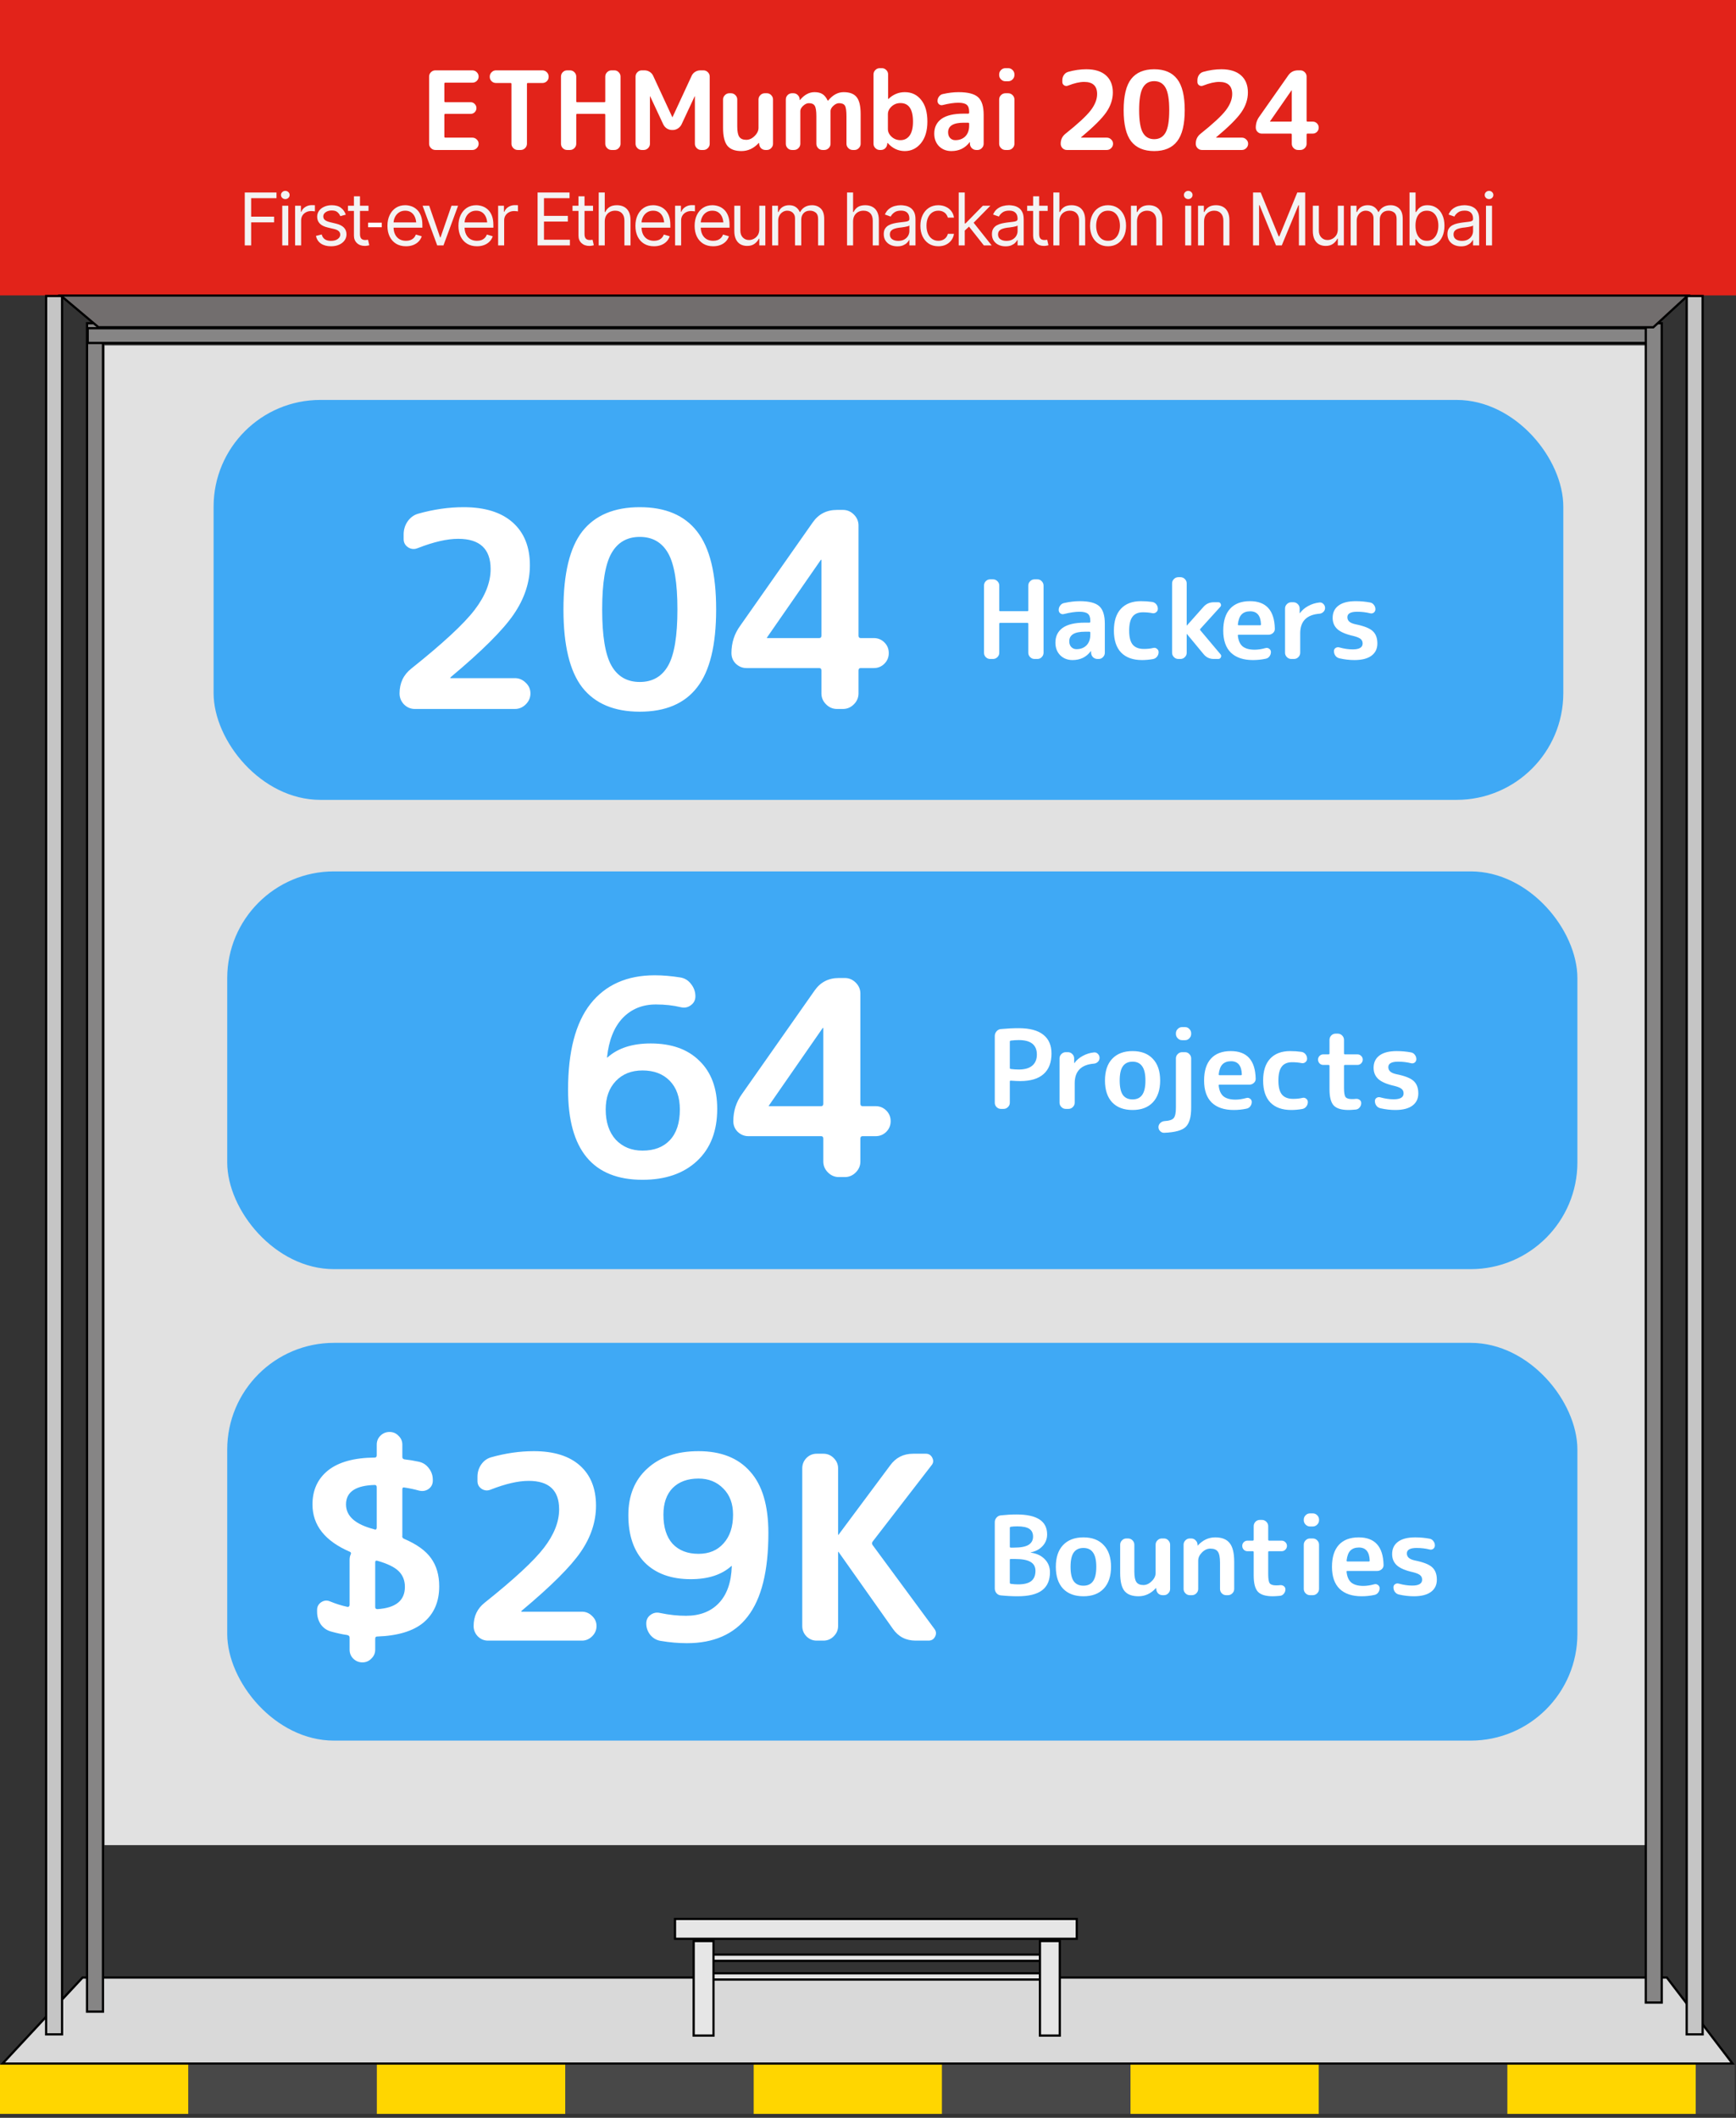 <svg width="382" height="466" viewBox="0 0 382 466" fill="none" xmlns="http://www.w3.org/2000/svg">
<rect x="0" y="0" width="382" height="466" fill="#333333" stroke="none"/>
<rect width="382" height="65" fill="#E2231A"/>
<rect x="23" y="76" width="339" height="330" fill="#E1E1E1"/>
<path d="M381.238 454.063L366.786 435.131H18.17L0.562 454.063H381.238Z" fill="#D9D9D9" stroke="black" stroke-width="0.491"/>
<rect y="454.308" width="41.46" height="10.832" fill="#FFD600"/>
<rect x="41.46" y="454.308" width="41.46" height="10.832" fill="#484848"/>
<rect x="82.921" y="454.308" width="41.46" height="10.832" fill="#FFD600"/>
<rect x="124.381" y="454.308" width="41.46" height="10.832" fill="#484848"/>
<rect x="165.841" y="454.308" width="41.46" height="10.832" fill="#FFD600"/>
<rect x="207.302" y="454.308" width="41.46" height="10.832" fill="#484848"/>
<rect x="248.762" y="454.308" width="41.46" height="10.832" fill="#FFD600"/>
<rect x="290.222" y="454.308" width="41.46" height="10.832" fill="#484848"/>
<rect x="331.683" y="454.308" width="41.46" height="10.832" fill="#FFD600"/>
<rect x="373.143" y="454.308" width="8.591" height="10.832" fill="#484848"/>
<rect x="19.149" y="71.129" width="3.509" height="371.509" fill="#868585" stroke="black" stroke-width="0.491"/>
<rect x="371.149" y="65.129" width="3.509" height="382.509" fill="#C5C5C5" stroke="black" stroke-width="0.491"/>
<rect x="10.149" y="65.129" width="3.509" height="382.509" fill="#C5C5C5" stroke="black" stroke-width="0.491"/>
<rect x="19.295" y="72.225" width="346.133" height="3.245" fill="#868585" stroke="black" stroke-width="0.491"/>
<rect x="362.149" y="71.129" width="3.509" height="369.509" fill="#868585" stroke="black" stroke-width="0.491"/>
<path d="M371.394 65.035L363.807 72.014H21.67L13.373 65.035H371.394Z" fill="#726E6E" stroke="black" stroke-width="0.491"/>
<rect x="148.531" y="422.245" width="88.406" height="4.365" fill="#E6E6E6" stroke="black" stroke-width="0.491"/>
<rect x="153.014" y="430.089" width="79.816" height="1.377" fill="#E6E6E6" stroke="black" stroke-width="0.491"/>
<rect x="153.014" y="434.198" width="79.816" height="1.377" fill="#E6E6E6" stroke="black" stroke-width="0.491"/>
<rect x="152.64" y="427.101" width="4.365" height="20.8" fill="#E6E6E6" stroke="black" stroke-width="0.491"/>
<rect x="228.837" y="427.101" width="4.365" height="20.8" fill="#E6E6E6" stroke="black" stroke-width="0.491"/>
<rect x="47" y="88" width="297" height="88" rx="23.491" fill="#3FA9F5"/>
<path d="M116.6 124.38C116.6 128.14 115.4 131.76 113 135.24C110.64 138.68 106.04 143.26 99.2 148.98C99.12 149.06 99.08 149.12 99.08 149.16C99.08 149.2 99.1 149.22 99.14 149.22H113.3C114.22 149.22 115.02 149.56 115.7 150.24C116.38 150.88 116.72 151.66 116.72 152.58C116.72 153.5 116.38 154.3 115.7 154.98C115.02 155.66 114.22 156 113.3 156H91.28C90.36 156 89.56 155.66 88.88 154.98C88.24 154.3 87.92 153.5 87.92 152.58C87.92 150.3 88.78 148.48 90.5 147.12C97.42 141.6 102.06 137.3 104.42 134.22C106.78 131.14 107.96 128.14 107.96 125.22C107.96 120.78 105.58 118.56 100.82 118.56C98.38 118.56 95.42 119.24 91.94 120.6C91.18 120.92 90.46 120.86 89.78 120.42C89.14 119.98 88.82 119.38 88.82 118.62V117.6C88.82 116.56 89.1 115.62 89.66 114.78C90.26 113.9 91.04 113.32 92 113.04C95.4 112.08 98.74 111.6 102.02 111.6C106.7 111.6 110.3 112.72 112.82 114.96C115.34 117.2 116.6 120.34 116.6 124.38ZM147.025 121.74C145.665 119.34 143.585 118.14 140.785 118.14C137.985 118.14 135.905 119.34 134.545 121.74C133.185 124.14 132.505 128.26 132.505 134.1C132.505 139.94 133.185 144.06 134.545 146.46C135.905 148.86 137.985 150.06 140.785 150.06C143.585 150.06 145.665 148.86 147.025 146.46C148.385 144.06 149.065 139.94 149.065 134.1C149.065 128.26 148.385 124.14 147.025 121.74ZM153.385 151.26C150.625 154.82 146.425 156.6 140.785 156.6C135.145 156.6 130.925 154.82 128.125 151.26C125.365 147.7 123.985 141.98 123.985 134.1C123.985 126.22 125.365 120.5 128.125 116.94C130.925 113.38 135.145 111.6 140.785 111.6C146.425 111.6 150.625 113.38 153.385 116.94C156.185 120.5 157.585 126.22 157.585 134.1C157.585 141.98 156.185 147.7 153.385 151.26ZM168.811 140.22C168.811 140.26 168.791 140.28 168.751 140.28C168.751 140.28 168.751 140.3 168.751 140.34C168.751 140.38 168.771 140.4 168.811 140.4H180.271C180.591 140.4 180.751 140.22 180.751 139.86V123.24C180.751 123.2 180.731 123.18 180.691 123.18H180.631L168.811 140.22ZM164.251 147C163.371 147 162.591 146.68 161.911 146.04C161.271 145.4 160.951 144.62 160.951 143.7C160.951 141.46 161.591 139.46 162.871 137.7L178.831 114.96C180.111 113.12 181.891 112.2 184.171 112.2H185.491C186.411 112.2 187.211 112.54 187.891 113.22C188.571 113.9 188.911 114.7 188.911 115.62V139.86C188.911 140.22 189.071 140.4 189.391 140.4H192.271C193.191 140.4 193.971 140.72 194.611 141.36C195.251 142 195.571 142.78 195.571 143.7C195.571 144.62 195.251 145.4 194.611 146.04C193.971 146.68 193.191 147 192.271 147H189.391C189.071 147 188.911 147.18 188.911 147.54V152.58C188.911 153.5 188.571 154.3 187.891 154.98C187.211 155.66 186.411 156 185.491 156H184.171C183.251 156 182.451 155.66 181.771 154.98C181.091 154.3 180.751 153.5 180.751 152.58V147.54C180.751 147.18 180.591 147 180.271 147H164.251Z" fill="white"/>
<path d="M217.87 145C217.502 145 217.182 144.864 216.91 144.592C216.654 144.32 216.526 144 216.526 143.632V128.848C216.526 128.48 216.654 128.16 216.91 127.888C217.182 127.616 217.502 127.48 217.87 127.48H218.518C218.886 127.48 219.206 127.616 219.478 127.888C219.75 128.16 219.886 128.48 219.886 128.848V134.296C219.886 134.424 219.95 134.488 220.078 134.488H226.078C226.206 134.488 226.27 134.424 226.27 134.296V128.848C226.27 128.48 226.406 128.16 226.678 127.888C226.95 127.616 227.27 127.48 227.638 127.48H228.286C228.654 127.48 228.966 127.616 229.222 127.888C229.494 128.16 229.63 128.48 229.63 128.848V143.632C229.63 144 229.494 144.32 229.222 144.592C228.966 144.864 228.654 145 228.286 145H227.638C227.27 145 226.95 144.864 226.678 144.592C226.406 144.32 226.27 144 226.27 143.632V137.272C226.27 137.128 226.206 137.056 226.078 137.056H220.078C219.95 137.056 219.886 137.128 219.886 137.272V143.632C219.886 144 219.75 144.32 219.478 144.592C219.206 144.864 218.886 145 218.518 145H217.87ZM238.72 139C236.432 139 235.288 139.704 235.288 141.112C235.288 141.624 235.432 142.04 235.72 142.36C236.024 142.68 236.408 142.84 236.872 142.84C237.784 142.84 238.52 142.56 239.08 142C239.64 141.424 239.92 140.64 239.92 139.648V139.216C239.92 139.072 239.848 139 239.704 139H238.72ZM236.008 145.24C234.92 145.24 234.016 144.888 233.296 144.184C232.592 143.464 232.24 142.536 232.24 141.4C232.24 140.008 232.768 138.928 233.824 138.16C234.896 137.392 236.528 137.008 238.72 137.008H239.704C239.848 137.008 239.92 136.936 239.92 136.792V136.6C239.92 135.864 239.744 135.352 239.392 135.064C239.04 134.76 238.416 134.608 237.52 134.608C236.592 134.608 235.456 134.776 234.112 135.112C233.824 135.192 233.56 135.144 233.32 134.968C233.08 134.776 232.96 134.528 232.96 134.224C232.96 133.856 233.072 133.528 233.296 133.24C233.52 132.936 233.808 132.752 234.16 132.688C235.376 132.416 236.52 132.28 237.592 132.28C239.64 132.28 241.072 132.648 241.888 133.384C242.704 134.12 243.112 135.408 243.112 137.248V143.632C243.112 144 242.976 144.32 242.704 144.592C242.448 144.864 242.136 145 241.768 145H241.504C241.12 145 240.792 144.872 240.52 144.616C240.248 144.344 240.104 144.016 240.088 143.632V143.296C240.088 143.28 240.08 143.272 240.064 143.272C240.032 143.272 240.016 143.28 240.016 143.296C239.04 144.592 237.704 145.24 236.008 145.24ZM251.301 145.24C249.317 145.24 247.789 144.696 246.717 143.608C245.645 142.504 245.109 140.888 245.109 138.76C245.109 136.664 245.621 135.064 246.645 133.96C247.685 132.84 249.157 132.28 251.061 132.28C251.909 132.28 252.725 132.336 253.509 132.448C253.877 132.496 254.181 132.664 254.421 132.952C254.661 133.24 254.781 133.576 254.781 133.96C254.781 134.28 254.653 134.536 254.397 134.728C254.157 134.92 253.877 134.984 253.557 134.92C252.933 134.792 252.237 134.728 251.469 134.728C250.461 134.728 249.709 135.048 249.213 135.688C248.717 136.328 248.469 137.352 248.469 138.76C248.469 140.2 248.733 141.232 249.261 141.856C249.789 142.48 250.605 142.792 251.709 142.792C252.493 142.792 253.173 142.72 253.749 142.576C254.053 142.496 254.325 142.552 254.565 142.744C254.821 142.936 254.949 143.184 254.949 143.488C254.949 143.872 254.829 144.208 254.589 144.496C254.365 144.784 254.069 144.96 253.701 145.024C252.885 145.168 252.085 145.24 251.301 145.24ZM259.281 145C258.913 145 258.593 144.864 258.321 144.592C258.049 144.32 257.913 144 257.913 143.632V128.368C257.913 128 258.049 127.68 258.321 127.408C258.593 127.136 258.913 127 259.281 127H259.761C260.129 127 260.449 127.136 260.721 127.408C260.993 127.68 261.129 128 261.129 128.368V137.608C261.129 137.624 261.137 137.632 261.153 137.632H261.177L264.825 133.528C265.417 132.856 266.169 132.52 267.081 132.52H268.089C268.345 132.52 268.521 132.64 268.617 132.88C268.729 133.12 268.697 133.336 268.521 133.528L264.129 138.376C264.049 138.472 264.049 138.576 264.129 138.688L268.569 143.968C268.745 144.176 268.769 144.4 268.641 144.64C268.529 144.88 268.345 145 268.089 145H267.081C266.169 145 265.425 144.648 264.849 143.944L261.177 139.504C261.177 139.488 261.169 139.48 261.153 139.48C261.137 139.48 261.129 139.488 261.129 139.504V143.632C261.129 144 260.993 144.32 260.721 144.592C260.449 144.864 260.129 145 259.761 145H259.281ZM275.099 134.512C274.283 134.512 273.651 134.744 273.203 135.208C272.771 135.656 272.499 136.384 272.387 137.392C272.387 137.52 272.451 137.584 272.579 137.584H277.283C277.411 137.584 277.475 137.52 277.475 137.392C277.411 135.472 276.619 134.512 275.099 134.512ZM275.699 145.24C273.603 145.24 271.987 144.696 270.851 143.608C269.731 142.504 269.171 140.888 269.171 138.76C269.171 136.648 269.675 135.04 270.683 133.936C271.691 132.832 273.147 132.28 275.051 132.28C278.603 132.28 280.427 134.296 280.523 138.328C280.539 138.712 280.403 139.032 280.115 139.288C279.827 139.544 279.491 139.672 279.107 139.672H272.555C272.411 139.672 272.355 139.744 272.387 139.888C272.499 140.96 272.851 141.744 273.443 142.24C274.051 142.72 274.931 142.96 276.083 142.96C276.803 142.96 277.603 142.84 278.483 142.6C278.771 142.52 279.035 142.568 279.275 142.744C279.531 142.92 279.659 143.16 279.659 143.464C279.659 143.832 279.547 144.16 279.323 144.448C279.115 144.72 278.835 144.888 278.483 144.952C277.587 145.144 276.659 145.24 275.699 145.24ZM284.137 145C283.769 145 283.449 144.864 283.177 144.592C282.905 144.32 282.769 144 282.769 143.632V133.888C282.769 133.52 282.905 133.2 283.177 132.928C283.449 132.656 283.769 132.52 284.137 132.52H284.617C284.985 132.52 285.305 132.656 285.577 132.928C285.849 133.2 285.985 133.52 285.985 133.888V134.896C285.985 134.912 285.993 134.92 286.009 134.92C286.041 134.92 286.057 134.912 286.057 134.896C286.521 134.256 287.129 133.736 287.881 133.336C288.633 132.92 289.457 132.664 290.353 132.568C290.689 132.536 290.977 132.648 291.217 132.904C291.457 133.144 291.577 133.432 291.577 133.768C291.577 134.104 291.457 134.392 291.217 134.632C290.977 134.872 290.689 135.008 290.353 135.04C287.521 135.264 286.105 136.704 286.105 139.36V143.632C286.105 144 285.969 144.32 285.697 144.592C285.425 144.864 285.105 145 284.737 145H284.137ZM297.9 139.96C296.22 139.592 295.02 139.088 294.3 138.448C293.596 137.808 293.244 136.976 293.244 135.952C293.244 134.8 293.668 133.904 294.516 133.264C295.38 132.608 296.652 132.28 298.332 132.28C299.388 132.28 300.436 132.376 301.476 132.568C301.828 132.632 302.108 132.808 302.316 133.096C302.54 133.368 302.652 133.688 302.652 134.056C302.652 134.36 302.532 134.608 302.292 134.8C302.052 134.976 301.78 135.024 301.476 134.944C300.58 134.72 299.636 134.608 298.644 134.608C297.204 134.608 296.484 135.008 296.484 135.808C296.484 136.192 296.62 136.512 296.892 136.768C297.164 137.024 297.628 137.224 298.284 137.368C300.124 137.736 301.38 138.232 302.052 138.856C302.74 139.48 303.084 140.392 303.084 141.592C303.084 142.744 302.652 143.64 301.788 144.28C300.924 144.92 299.668 145.24 298.02 145.24C296.948 145.24 295.852 145.112 294.732 144.856C294.38 144.776 294.092 144.592 293.868 144.304C293.644 144 293.532 143.656 293.532 143.272C293.532 142.968 293.652 142.736 293.892 142.576C294.148 142.416 294.42 142.376 294.708 142.456C295.748 142.744 296.732 142.888 297.66 142.888C299.116 142.888 299.844 142.456 299.844 141.592C299.844 141.176 299.7 140.848 299.412 140.608C299.14 140.368 298.636 140.152 297.9 139.96Z" fill="white"/>
<rect x="50" y="191.739" width="297.098" height="87.522" rx="23.491" fill="#3FA9F5"/>
<path d="M141.38 235.54C138.94 235.54 136.98 236.32 135.5 237.88C134.02 239.44 133.28 241.52 133.28 244.12C133.28 246.92 134.02 249.14 135.5 250.78C137.02 252.38 138.98 253.18 141.38 253.18C143.94 253.18 145.94 252.42 147.38 250.9C148.86 249.34 149.6 247.08 149.6 244.12C149.6 241.44 148.86 239.34 147.38 237.82C145.9 236.3 143.9 235.54 141.38 235.54ZM141.38 259.6C130.46 259.6 125 253 125 239.8C125 231.4 126.64 225.1 129.92 220.9C133.24 216.7 137.96 214.6 144.08 214.6C145.84 214.6 147.72 214.76 149.72 215.08C150.68 215.24 151.46 215.72 152.06 216.52C152.7 217.32 153.02 218.22 153.02 219.22C153.02 220.06 152.68 220.72 152 221.2C151.36 221.68 150.62 221.82 149.78 221.62C148.14 221.22 146.32 221.02 144.32 221.02C141.36 221.02 138.92 222.02 137 224.02C135.12 226.02 133.98 228.88 133.58 232.6V232.72L133.7 232.66C135.98 230.62 139.14 229.6 143.18 229.6C147.78 229.6 151.36 230.88 153.92 233.44C156.52 235.96 157.82 239.48 157.82 244C157.82 248.88 156.34 252.7 153.38 255.46C150.42 258.22 146.42 259.6 141.38 259.6ZM169.225 243.22C169.225 243.26 169.205 243.28 169.165 243.28C169.165 243.28 169.165 243.3 169.165 243.34C169.165 243.38 169.185 243.4 169.225 243.4H180.685C181.005 243.4 181.165 243.22 181.165 242.86V226.24C181.165 226.2 181.145 226.18 181.105 226.18H181.045L169.225 243.22ZM164.665 250C163.785 250 163.005 249.68 162.325 249.04C161.685 248.4 161.365 247.62 161.365 246.7C161.365 244.46 162.005 242.46 163.285 240.7L179.245 217.96C180.525 216.12 182.305 215.2 184.585 215.2H185.905C186.825 215.2 187.625 215.54 188.305 216.22C188.985 216.9 189.325 217.7 189.325 218.62V242.86C189.325 243.22 189.485 243.4 189.805 243.4H192.685C193.605 243.4 194.385 243.72 195.025 244.36C195.665 245 195.985 245.78 195.985 246.7C195.985 247.62 195.665 248.4 195.025 249.04C194.385 249.68 193.605 250 192.685 250H189.805C189.485 250 189.325 250.18 189.325 250.54V255.58C189.325 256.5 188.985 257.3 188.305 257.98C187.625 258.66 186.825 259 185.905 259H184.585C183.665 259 182.865 258.66 182.185 257.98C181.505 257.3 181.165 256.5 181.165 255.58V250.54C181.165 250.18 181.005 250 180.685 250H164.665Z" fill="white"/>
<path d="M222.208 229.216V235C222.208 235.112 222.272 235.184 222.4 235.216C223.008 235.296 223.6 235.336 224.176 235.336C225.472 235.336 226.456 235.056 227.128 234.496C227.816 233.92 228.16 233.104 228.16 232.048C228.16 229.92 226.832 228.856 224.176 228.856C223.6 228.856 223.008 228.896 222.4 228.976C222.272 229.008 222.208 229.088 222.208 229.216ZM220.24 244C219.872 244 219.552 243.864 219.28 243.592C219.024 243.32 218.896 243 218.896 242.632V227.968C218.896 227.584 219.024 227.24 219.28 226.936C219.536 226.632 219.856 226.464 220.24 226.432C221.6 226.304 222.912 226.24 224.176 226.24C226.576 226.24 228.376 226.72 229.576 227.68C230.776 228.624 231.376 230 231.376 231.808C231.376 233.808 230.792 235.32 229.624 236.344C228.472 237.368 226.76 237.88 224.488 237.88C223.96 237.88 223.264 237.848 222.4 237.784C222.272 237.784 222.208 237.848 222.208 237.976V242.632C222.208 243 222.072 243.32 221.8 243.592C221.528 243.864 221.208 244 220.84 244H220.24ZM234.516 244C234.148 244 233.828 243.864 233.556 243.592C233.284 243.32 233.148 243 233.148 242.632V232.888C233.148 232.52 233.284 232.2 233.556 231.928C233.828 231.656 234.148 231.52 234.516 231.52H234.996C235.364 231.52 235.684 231.656 235.956 231.928C236.228 232.2 236.364 232.52 236.364 232.888V233.896C236.364 233.912 236.372 233.92 236.388 233.92C236.42 233.92 236.436 233.912 236.436 233.896C236.9 233.256 237.508 232.736 238.26 232.336C239.012 231.92 239.836 231.664 240.732 231.568C241.068 231.536 241.356 231.648 241.596 231.904C241.836 232.144 241.956 232.432 241.956 232.768C241.956 233.104 241.836 233.392 241.596 233.632C241.356 233.872 241.068 234.008 240.732 234.04C237.9 234.264 236.484 235.704 236.484 238.36V242.632C236.484 243 236.348 243.32 236.076 243.592C235.804 243.864 235.484 244 235.116 244H234.516ZM251.327 234.616C250.863 233.944 250.159 233.608 249.215 233.608C248.271 233.608 247.559 233.944 247.079 234.616C246.615 235.272 246.383 236.32 246.383 237.76C246.383 239.2 246.615 240.256 247.079 240.928C247.559 241.584 248.271 241.912 249.215 241.912C250.159 241.912 250.863 241.584 251.327 240.928C251.807 240.256 252.047 239.2 252.047 237.76C252.047 236.32 251.807 235.272 251.327 234.616ZM253.679 242.56C252.623 243.68 251.135 244.24 249.215 244.24C247.295 244.24 245.799 243.68 244.727 242.56C243.671 241.424 243.143 239.824 243.143 237.76C243.143 235.696 243.671 234.104 244.727 232.984C245.799 231.848 247.295 231.28 249.215 231.28C251.135 231.28 252.623 231.848 253.679 232.984C254.751 234.104 255.287 235.696 255.287 237.76C255.287 239.824 254.751 241.424 253.679 242.56ZM256.208 249.256C255.84 249.272 255.536 249.152 255.296 248.896C255.04 248.656 254.912 248.36 254.912 248.008C254.912 247.672 255.04 247.376 255.296 247.12C255.552 246.864 255.856 246.72 256.208 246.688C257.28 246.624 257.968 246.4 258.272 246.016C258.592 245.632 258.752 244.88 258.752 243.76V232.888C258.752 232.52 258.888 232.2 259.16 231.928C259.432 231.656 259.752 231.52 260.12 231.52H260.768C261.136 231.52 261.448 231.656 261.704 231.928C261.976 232.2 262.112 232.52 262.112 232.888V243.76C262.112 245.792 261.712 247.192 260.912 247.96C260.128 248.728 258.56 249.16 256.208 249.256ZM260.768 226C261.136 226 261.448 226.136 261.704 226.408C261.976 226.68 262.112 227 262.112 227.368V227.512C262.112 227.88 261.976 228.2 261.704 228.472C261.448 228.744 261.136 228.88 260.768 228.88H260.12C259.752 228.88 259.432 228.744 259.16 228.472C258.888 228.2 258.752 227.88 258.752 227.512V227.368C258.752 227 258.888 226.68 259.16 226.408C259.432 226.136 259.752 226 260.12 226H260.768ZM270.883 233.512C270.067 233.512 269.435 233.744 268.987 234.208C268.555 234.656 268.283 235.384 268.171 236.392C268.171 236.52 268.235 236.584 268.363 236.584H273.067C273.195 236.584 273.259 236.52 273.259 236.392C273.195 234.472 272.403 233.512 270.883 233.512ZM271.483 244.24C269.387 244.24 267.771 243.696 266.635 242.608C265.515 241.504 264.955 239.888 264.955 237.76C264.955 235.648 265.459 234.04 266.467 232.936C267.475 231.832 268.931 231.28 270.835 231.28C274.387 231.28 276.211 233.296 276.307 237.328C276.323 237.712 276.187 238.032 275.899 238.288C275.611 238.544 275.275 238.672 274.891 238.672H268.339C268.195 238.672 268.139 238.744 268.171 238.888C268.283 239.96 268.635 240.744 269.227 241.24C269.835 241.72 270.715 241.96 271.867 241.96C272.587 241.96 273.387 241.84 274.267 241.6C274.555 241.52 274.819 241.568 275.059 241.744C275.315 241.92 275.443 242.16 275.443 242.464C275.443 242.832 275.331 243.16 275.107 243.448C274.899 243.72 274.619 243.888 274.267 243.952C273.371 244.144 272.443 244.24 271.483 244.24ZM284.139 244.24C282.155 244.24 280.627 243.696 279.555 242.608C278.483 241.504 277.947 239.888 277.947 237.76C277.947 235.664 278.459 234.064 279.483 232.96C280.523 231.84 281.995 231.28 283.899 231.28C284.747 231.28 285.563 231.336 286.347 231.448C286.715 231.496 287.019 231.664 287.259 231.952C287.499 232.24 287.619 232.576 287.619 232.96C287.619 233.28 287.491 233.536 287.235 233.728C286.995 233.92 286.715 233.984 286.395 233.92C285.771 233.792 285.075 233.728 284.307 233.728C283.299 233.728 282.547 234.048 282.051 234.688C281.555 235.328 281.307 236.352 281.307 237.76C281.307 239.2 281.571 240.232 282.099 240.856C282.627 241.48 283.443 241.792 284.547 241.792C285.331 241.792 286.011 241.72 286.587 241.576C286.891 241.496 287.163 241.552 287.403 241.744C287.659 241.936 287.787 242.184 287.787 242.488C287.787 242.872 287.667 243.208 287.427 243.496C287.203 243.784 286.907 243.96 286.539 244.024C285.723 244.168 284.923 244.24 284.139 244.24ZM291.182 234.328C290.862 234.328 290.59 234.216 290.366 233.992C290.142 233.752 290.03 233.472 290.03 233.152C290.03 232.832 290.142 232.56 290.366 232.336C290.59 232.112 290.862 232 291.182 232H292.334C292.478 232 292.55 231.928 292.55 231.784V228.808C292.55 228.44 292.678 228.12 292.934 227.848C293.206 227.576 293.526 227.44 293.894 227.44H294.374C294.742 227.44 295.062 227.576 295.334 227.848C295.606 228.12 295.742 228.44 295.742 228.808V231.784C295.742 231.928 295.814 232 295.958 232H298.694C299.014 232 299.286 232.112 299.51 232.336C299.75 232.56 299.87 232.832 299.87 233.152C299.87 233.472 299.75 233.752 299.51 233.992C299.286 234.216 299.014 234.328 298.694 234.328H295.958C295.814 234.328 295.742 234.392 295.742 234.52V239.368C295.742 240.408 295.854 241.08 296.078 241.384C296.302 241.688 296.766 241.84 297.47 241.84C297.854 241.84 298.142 241.824 298.334 241.792C298.654 241.76 298.934 241.832 299.174 242.008C299.414 242.184 299.534 242.424 299.534 242.728C299.534 243.08 299.414 243.4 299.174 243.688C298.95 243.96 298.67 244.112 298.334 244.144C297.63 244.208 297.102 244.24 296.75 244.24C295.198 244.24 294.11 243.912 293.486 243.256C292.862 242.584 292.55 241.392 292.55 239.68V234.52C292.55 234.392 292.478 234.328 292.334 234.328H291.182ZM306.91 238.96C305.23 238.592 304.03 238.088 303.31 237.448C302.606 236.808 302.254 235.976 302.254 234.952C302.254 233.8 302.678 232.904 303.526 232.264C304.39 231.608 305.662 231.28 307.342 231.28C308.398 231.28 309.446 231.376 310.486 231.568C310.838 231.632 311.118 231.808 311.326 232.096C311.55 232.368 311.662 232.688 311.662 233.056C311.662 233.36 311.542 233.608 311.302 233.8C311.062 233.976 310.79 234.024 310.486 233.944C309.59 233.72 308.646 233.608 307.654 233.608C306.214 233.608 305.494 234.008 305.494 234.808C305.494 235.192 305.63 235.512 305.902 235.768C306.174 236.024 306.638 236.224 307.294 236.368C309.134 236.736 310.39 237.232 311.062 237.856C311.75 238.48 312.094 239.392 312.094 240.592C312.094 241.744 311.662 242.64 310.798 243.28C309.934 243.92 308.678 244.24 307.03 244.24C305.958 244.24 304.862 244.112 303.742 243.856C303.39 243.776 303.102 243.592 302.878 243.304C302.654 243 302.542 242.656 302.542 242.272C302.542 241.968 302.662 241.736 302.902 241.576C303.158 241.416 303.43 241.376 303.718 241.456C304.758 241.744 305.742 241.888 306.67 241.888C308.126 241.888 308.854 241.456 308.854 240.592C308.854 240.176 308.71 239.848 308.422 239.608C308.15 239.368 307.646 239.152 306.91 238.96Z" fill="white"/>
<rect x="50" y="295.478" width="297.098" height="87.522" rx="23.491" fill="#3FA9F5"/>
<path d="M82.45 326.748C78.244 326.861 76.14 328.288 76.14 331.029C76.14 333.621 78.206 335.442 82.337 336.494L82.394 336.55C82.431 336.55 82.469 336.55 82.506 336.55C82.619 336.588 82.713 336.569 82.788 336.494C82.863 336.381 82.901 336.269 82.901 336.156V327.255C82.901 326.917 82.751 326.748 82.45 326.748ZM83.07 354.071C87.088 353.808 89.098 352.174 89.098 349.169C89.098 347.78 88.647 346.634 87.746 345.733C86.844 344.832 85.267 344.062 83.013 343.423C82.713 343.348 82.563 343.461 82.563 343.761V353.62C82.563 353.92 82.732 354.071 83.07 354.071ZM76.986 341.451C71.502 339.085 68.76 335.611 68.76 331.029C68.76 327.875 69.906 325.377 72.197 323.537C74.525 321.696 77.943 320.757 82.45 320.72C82.751 320.72 82.901 320.551 82.901 320.213V317.903C82.901 317.114 83.164 316.457 83.689 315.931C84.253 315.368 84.929 315.086 85.718 315.086C86.506 315.086 87.163 315.368 87.689 315.931C88.253 316.457 88.534 317.114 88.534 317.903V320.607C88.534 320.87 88.684 321.039 88.985 321.114C90.037 321.227 91.069 321.396 92.084 321.621C93.022 321.809 93.773 322.279 94.337 323.03C94.938 323.781 95.238 324.645 95.238 325.621V325.79C95.238 326.579 94.919 327.199 94.281 327.649C93.68 328.062 92.985 328.175 92.196 327.987C91.107 327.687 90.037 327.461 88.985 327.311C88.684 327.236 88.534 327.368 88.534 327.706V337.621V337.902C88.459 338.203 88.572 338.428 88.872 338.578C91.689 339.78 93.68 341.207 94.844 342.86C96.046 344.512 96.647 346.578 96.647 349.057C96.647 352.475 95.482 355.141 93.154 357.056C90.863 358.934 87.464 359.948 82.957 360.099C82.694 360.099 82.563 360.268 82.563 360.606V362.972C82.563 363.76 82.281 364.418 81.718 364.944C81.192 365.507 80.535 365.789 79.746 365.789C78.957 365.789 78.281 365.507 77.718 364.944C77.192 364.418 76.929 363.76 76.929 362.972V360.324C76.929 360.024 76.741 359.836 76.366 359.761C75.277 359.61 74.075 359.347 72.76 358.972C71.859 358.709 71.127 358.183 70.563 357.395C70.037 356.568 69.775 355.667 69.775 354.69V354.24C69.775 353.526 70.075 352.963 70.676 352.55C71.314 352.137 71.972 352.08 72.648 352.381C73.925 352.906 75.183 353.301 76.422 353.564C76.535 353.601 76.647 353.582 76.76 353.507C76.873 353.395 76.929 353.282 76.929 353.169V343.254C76.929 342.766 77.004 342.372 77.154 342.071C77.305 341.771 77.248 341.564 76.986 341.451ZM131.149 331.311C131.149 334.841 130.022 338.24 127.769 341.508C125.553 344.738 121.234 349.038 114.811 354.409C114.736 354.484 114.699 354.54 114.699 354.578C114.699 354.615 114.718 354.634 114.755 354.634H128.05C128.914 354.634 129.665 354.953 130.304 355.592C130.942 356.193 131.261 356.925 131.261 357.789C131.261 358.653 130.942 359.404 130.304 360.042C129.665 360.681 128.914 361 128.05 361H107.375C106.511 361 105.76 360.681 105.122 360.042C104.521 359.404 104.22 358.653 104.22 357.789C104.22 355.648 105.028 353.939 106.643 352.662C113.14 347.479 117.497 343.442 119.713 340.55C121.929 337.658 123.036 334.841 123.036 332.1C123.036 327.931 120.802 325.846 116.333 325.846C114.042 325.846 111.262 326.485 107.995 327.762C107.281 328.062 106.605 328.006 105.967 327.593C105.366 327.18 105.065 326.616 105.065 325.903V324.945C105.065 323.969 105.328 323.086 105.854 322.297C106.417 321.471 107.15 320.926 108.051 320.664C111.244 319.762 114.38 319.312 117.459 319.312C121.853 319.312 125.234 320.363 127.6 322.466C129.966 324.57 131.149 327.518 131.149 331.311ZM153.701 325.339C151.297 325.339 149.4 326.034 148.011 327.424C146.659 328.814 145.983 330.766 145.983 333.283C145.983 336.062 146.659 338.203 148.011 339.705C149.4 341.17 151.297 341.902 153.701 341.902C156.029 341.902 157.87 341.132 159.222 339.592C160.611 338.053 161.306 335.949 161.306 333.283C161.306 330.879 160.593 328.964 159.165 327.537C157.738 326.072 155.917 325.339 153.701 325.339ZM152.011 347.479C147.692 347.479 144.311 346.259 141.87 343.818C139.467 341.339 138.265 337.865 138.265 333.395C138.265 329.076 139.654 325.659 142.434 323.142C145.213 320.588 148.969 319.312 153.701 319.312C158.658 319.312 162.452 320.814 165.081 323.818C167.747 326.785 169.08 331.292 169.08 337.339C169.08 345.677 167.559 351.798 164.517 355.704C161.475 359.61 157.025 361.563 151.166 361.563C149.288 361.563 147.354 361.394 145.363 361.056C144.462 360.906 143.711 360.474 143.11 359.761C142.509 359.009 142.208 358.164 142.208 357.226C142.208 356.437 142.509 355.817 143.11 355.366C143.748 354.878 144.462 354.728 145.25 354.916C147.203 355.329 149.1 355.535 150.94 355.535C153.982 355.535 156.386 354.615 158.151 352.775C159.954 350.897 160.912 348.193 161.024 344.663V344.55L160.912 344.606C158.771 346.522 155.804 347.479 152.011 347.479ZM179.689 361C178.825 361 178.074 360.681 177.436 360.042C176.835 359.404 176.534 358.653 176.534 357.789V323.086C176.534 322.222 176.835 321.471 177.436 320.833C178.074 320.194 178.825 319.875 179.689 319.875H181.21C182.074 319.875 182.825 320.194 183.464 320.833C184.102 321.471 184.421 322.222 184.421 323.086V337.677C184.421 337.715 184.44 337.733 184.478 337.733C184.515 337.733 184.534 337.715 184.534 337.677L195.858 322.466C197.097 320.739 198.787 319.875 200.928 319.875H203.745C204.383 319.875 204.853 320.175 205.153 320.776C205.453 321.377 205.397 321.922 204.984 322.41L192.027 339.198C191.839 339.461 191.839 339.724 192.027 339.987L205.604 358.409C206.017 358.934 206.073 359.498 205.773 360.099C205.472 360.7 204.984 361 204.308 361H201.491C199.35 361 197.679 360.136 196.477 358.409L184.534 341.508C184.534 341.47 184.515 341.451 184.478 341.451C184.44 341.451 184.421 341.47 184.421 341.508V357.789C184.421 358.653 184.102 359.404 183.464 360.042C182.825 360.681 182.074 361 181.21 361H179.689Z" fill="white"/>
<path d="M222.208 343.224V348.264C222.208 348.392 222.28 348.472 222.424 348.504C222.984 348.584 223.512 348.624 224.008 348.624C225.336 348.624 226.304 348.384 226.912 347.904C227.536 347.408 227.848 346.656 227.848 345.648C227.848 344.752 227.488 344.096 226.768 343.68C226.064 343.248 224.888 343.032 223.24 343.032H222.4C222.272 343.032 222.208 343.096 222.208 343.224ZM222.208 336.216V340.32C222.208 340.464 222.272 340.536 222.4 340.536H223.096C224.584 340.536 225.656 340.336 226.312 339.936C226.984 339.52 227.32 338.912 227.32 338.112C227.32 337.344 227.048 336.776 226.504 336.408C225.96 336.04 225.072 335.856 223.84 335.856C223.28 335.856 222.8 335.888 222.4 335.952C222.272 335.984 222.208 336.072 222.208 336.216ZM220.24 351.048C219.856 351.016 219.536 350.856 219.28 350.568C219.024 350.264 218.896 349.912 218.896 349.512V334.968C218.896 334.568 219.024 334.224 219.28 333.936C219.536 333.632 219.864 333.464 220.264 333.432C221.448 333.304 222.592 333.24 223.696 333.24C228.176 333.24 230.416 334.704 230.416 337.632C230.416 338.608 230.088 339.456 229.432 340.176C228.776 340.896 227.912 341.36 226.84 341.568C226.824 341.568 226.816 341.576 226.816 341.592C226.816 341.624 226.824 341.64 226.84 341.64C228.152 341.832 229.176 342.32 229.912 343.104C230.664 343.872 231.04 344.824 231.04 345.96C231.04 347.72 230.464 349.04 229.312 349.92C228.16 350.8 226.368 351.24 223.936 351.24C222.72 351.24 221.488 351.176 220.24 351.048ZM240.515 341.616C240.051 340.944 239.347 340.608 238.403 340.608C237.459 340.608 236.747 340.944 236.267 341.616C235.803 342.272 235.571 343.32 235.571 344.76C235.571 346.2 235.803 347.256 236.267 347.928C236.747 348.584 237.459 348.912 238.403 348.912C239.347 348.912 240.051 348.584 240.515 347.928C240.995 347.256 241.235 346.2 241.235 344.76C241.235 343.32 240.995 342.272 240.515 341.616ZM242.867 349.56C241.811 350.68 240.323 351.24 238.403 351.24C236.483 351.24 234.987 350.68 233.915 349.56C232.859 348.424 232.331 346.824 232.331 344.76C232.331 342.696 232.859 341.104 233.915 339.984C234.987 338.848 236.483 338.28 238.403 338.28C240.323 338.28 241.811 338.848 242.867 339.984C243.939 341.104 244.475 342.696 244.475 344.76C244.475 346.824 243.939 348.424 242.867 349.56ZM250.52 351.24C249.112 351.24 248.088 350.856 247.448 350.088C246.808 349.304 246.488 347.984 246.488 346.128V339.888C246.488 339.52 246.624 339.2 246.896 338.928C247.168 338.656 247.488 338.52 247.856 338.52H248.24C248.608 338.52 248.928 338.656 249.2 338.928C249.472 339.2 249.608 339.52 249.608 339.888V345.792C249.608 346.912 249.76 347.688 250.064 348.12C250.368 348.552 250.88 348.768 251.6 348.768C252.256 348.768 252.864 348.488 253.424 347.928C254 347.368 254.288 346.768 254.288 346.128V339.888C254.288 339.52 254.424 339.2 254.696 338.928C254.968 338.656 255.288 338.52 255.656 338.52H256.136C256.504 338.52 256.816 338.656 257.072 338.928C257.344 339.2 257.48 339.52 257.48 339.888V349.632C257.48 350 257.344 350.32 257.072 350.592C256.816 350.864 256.504 351 256.136 351H255.824C255.44 351 255.112 350.872 254.84 350.616C254.584 350.344 254.448 350.016 254.432 349.632L254.408 349.464C254.408 349.448 254.4 349.44 254.384 349.44C254.368 349.44 254.352 349.448 254.336 349.464C253.248 350.648 251.976 351.24 250.52 351.24ZM261.812 351C261.444 351 261.124 350.864 260.852 350.592C260.58 350.32 260.444 350 260.444 349.632V339.888C260.444 339.52 260.58 339.2 260.852 338.928C261.124 338.656 261.444 338.52 261.812 338.52H262.124C262.508 338.52 262.828 338.656 263.084 338.928C263.356 339.184 263.5 339.504 263.516 339.888V340.056C263.516 340.072 263.524 340.08 263.54 340.08C263.556 340.08 263.572 340.072 263.588 340.056C264.676 338.872 265.948 338.28 267.404 338.28C268.86 338.28 269.916 338.696 270.572 339.528C271.244 340.344 271.58 341.712 271.58 343.632V349.632C271.58 350 271.444 350.32 271.172 350.592C270.9 350.864 270.58 351 270.212 351H269.804C269.436 351 269.116 350.864 268.844 350.592C268.588 350.32 268.46 350 268.46 349.632V343.872C268.46 342.672 268.3 341.856 267.98 341.424C267.676 340.976 267.124 340.752 266.324 340.752C265.668 340.752 265.06 341.032 264.5 341.592C263.94 342.152 263.66 342.752 263.66 343.392V349.632C263.66 350 263.524 350.32 263.252 350.592C262.98 350.864 262.66 351 262.292 351H261.812ZM274.503 341.328C274.183 341.328 273.911 341.216 273.687 340.992C273.463 340.752 273.351 340.472 273.351 340.152C273.351 339.832 273.463 339.56 273.687 339.336C273.911 339.112 274.183 339 274.503 339H275.655C275.799 339 275.871 338.928 275.871 338.784V335.808C275.871 335.44 275.999 335.12 276.255 334.848C276.527 334.576 276.847 334.44 277.215 334.44H277.695C278.063 334.44 278.383 334.576 278.655 334.848C278.927 335.12 279.063 335.44 279.063 335.808V338.784C279.063 338.928 279.135 339 279.279 339H282.015C282.335 339 282.607 339.112 282.831 339.336C283.071 339.56 283.191 339.832 283.191 340.152C283.191 340.472 283.071 340.752 282.831 340.992C282.607 341.216 282.335 341.328 282.015 341.328H279.279C279.135 341.328 279.063 341.392 279.063 341.52V346.368C279.063 347.408 279.175 348.08 279.399 348.384C279.623 348.688 280.087 348.84 280.791 348.84C281.175 348.84 281.463 348.824 281.655 348.792C281.975 348.76 282.255 348.832 282.495 349.008C282.735 349.184 282.855 349.424 282.855 349.728C282.855 350.08 282.735 350.4 282.495 350.688C282.271 350.96 281.991 351.112 281.655 351.144C280.951 351.208 280.423 351.24 280.071 351.24C278.519 351.24 277.431 350.912 276.807 350.256C276.183 349.584 275.871 348.392 275.871 346.68V341.52C275.871 341.392 275.799 341.328 275.655 341.328H274.503ZM288.258 351C287.89 351 287.57 350.864 287.298 350.592C287.026 350.32 286.89 350 286.89 349.632V339.888C286.89 339.52 287.026 339.2 287.298 338.928C287.57 338.656 287.89 338.52 288.258 338.52H288.882C289.25 338.52 289.57 338.656 289.842 338.928C290.114 339.2 290.25 339.52 290.25 339.888V349.632C290.25 350 290.114 350.32 289.842 350.592C289.57 350.864 289.25 351 288.882 351H288.258ZM288.258 335.88C287.89 335.88 287.57 335.744 287.298 335.472C287.026 335.2 286.89 334.88 286.89 334.512V334.368C286.89 334 287.026 333.68 287.298 333.408C287.57 333.136 287.89 333 288.258 333H288.882C289.25 333 289.57 333.136 289.842 333.408C290.114 333.68 290.25 334 290.25 334.368V334.512C290.25 334.88 290.114 335.2 289.842 335.472C289.57 335.744 289.25 335.88 288.882 335.88H288.258ZM299.023 340.512C298.207 340.512 297.575 340.744 297.127 341.208C296.695 341.656 296.423 342.384 296.311 343.392C296.311 343.52 296.375 343.584 296.503 343.584H301.207C301.335 343.584 301.399 343.52 301.399 343.392C301.335 341.472 300.543 340.512 299.023 340.512ZM299.623 351.24C297.527 351.24 295.911 350.696 294.775 349.608C293.655 348.504 293.095 346.888 293.095 344.76C293.095 342.648 293.599 341.04 294.607 339.936C295.615 338.832 297.071 338.28 298.975 338.28C302.527 338.28 304.351 340.296 304.447 344.328C304.463 344.712 304.327 345.032 304.039 345.288C303.751 345.544 303.415 345.672 303.031 345.672H296.479C296.335 345.672 296.279 345.744 296.311 345.888C296.423 346.96 296.775 347.744 297.367 348.24C297.975 348.72 298.855 348.96 300.007 348.96C300.727 348.96 301.527 348.84 302.407 348.6C302.695 348.52 302.959 348.568 303.199 348.744C303.455 348.92 303.583 349.16 303.583 349.464C303.583 349.832 303.471 350.16 303.247 350.448C303.039 350.72 302.759 350.888 302.407 350.952C301.511 351.144 300.583 351.24 299.623 351.24ZM310.989 345.96C309.309 345.592 308.109 345.088 307.389 344.448C306.685 343.808 306.333 342.976 306.333 341.952C306.333 340.8 306.757 339.904 307.605 339.264C308.469 338.608 309.741 338.28 311.421 338.28C312.477 338.28 313.525 338.376 314.565 338.568C314.917 338.632 315.197 338.808 315.405 339.096C315.629 339.368 315.741 339.688 315.741 340.056C315.741 340.36 315.621 340.608 315.381 340.8C315.141 340.976 314.869 341.024 314.565 340.944C313.669 340.72 312.725 340.608 311.733 340.608C310.293 340.608 309.573 341.008 309.573 341.808C309.573 342.192 309.709 342.512 309.981 342.768C310.253 343.024 310.717 343.224 311.373 343.368C313.213 343.736 314.469 344.232 315.141 344.856C315.829 345.48 316.173 346.392 316.173 347.592C316.173 348.744 315.741 349.64 314.877 350.28C314.013 350.92 312.757 351.24 311.109 351.24C310.037 351.24 308.941 351.112 307.821 350.856C307.469 350.776 307.181 350.592 306.957 350.304C306.733 350 306.621 349.656 306.621 349.272C306.621 348.968 306.741 348.736 306.981 348.576C307.237 348.416 307.509 348.376 307.797 348.456C308.837 348.744 309.821 348.888 310.749 348.888C312.205 348.888 312.933 348.456 312.933 347.592C312.933 347.176 312.789 346.848 312.501 346.608C312.229 346.368 311.725 346.152 310.989 345.96Z" fill="white"/>
<g clip-path="url(#clip0_1_168)">
<path d="M95.791 33C95.423 33 95.103 32.864 94.831 32.592C94.559 32.32 94.423 32 94.423 31.632V16.848C94.423 16.48 94.559 16.16 94.831 15.888C95.103 15.616 95.423 15.48 95.791 15.48H103.951C104.319 15.48 104.639 15.616 104.911 15.888C105.183 16.16 105.319 16.48 105.319 16.848C105.319 17.216 105.183 17.536 104.911 17.808C104.639 18.064 104.319 18.192 103.951 18.192H97.999C97.855 18.192 97.783 18.264 97.783 18.408V22.272C97.783 22.416 97.855 22.488 97.999 22.488H103.543C103.911 22.488 104.215 22.616 104.455 22.872C104.711 23.128 104.839 23.432 104.839 23.784C104.839 24.136 104.711 24.44 104.455 24.696C104.215 24.936 103.911 25.056 103.543 25.056H97.999C97.855 25.056 97.783 25.128 97.783 25.272V30.072C97.783 30.216 97.855 30.288 97.999 30.288H103.951C104.319 30.288 104.639 30.424 104.911 30.696C105.183 30.952 105.319 31.264 105.319 31.632C105.319 32 105.183 32.32 104.911 32.592C104.639 32.864 104.319 33 103.951 33H95.791ZM109.138 18.264C108.77 18.264 108.45 18.136 108.178 17.88C107.906 17.608 107.77 17.288 107.77 16.92V16.848C107.77 16.48 107.906 16.16 108.178 15.888C108.45 15.616 108.77 15.48 109.138 15.48H119.362C119.73 15.48 120.05 15.616 120.322 15.888C120.594 16.16 120.73 16.48 120.73 16.848V16.92C120.73 17.288 120.594 17.608 120.322 17.88C120.05 18.136 119.73 18.264 119.362 18.264H116.146C116.018 18.264 115.954 18.336 115.954 18.48V31.632C115.954 32 115.818 32.32 115.546 32.592C115.274 32.864 114.954 33 114.586 33H113.914C113.546 33 113.226 32.864 112.954 32.592C112.682 32.32 112.546 32 112.546 31.632V18.48C112.546 18.336 112.482 18.264 112.354 18.264H109.138ZM124.786 33C124.418 33 124.098 32.864 123.826 32.592C123.57 32.32 123.442 32 123.442 31.632V16.848C123.442 16.48 123.57 16.16 123.826 15.888C124.098 15.616 124.418 15.48 124.786 15.48H125.434C125.802 15.48 126.122 15.616 126.394 15.888C126.666 16.16 126.802 16.48 126.802 16.848V22.296C126.802 22.424 126.866 22.488 126.994 22.488H132.994C133.122 22.488 133.186 22.424 133.186 22.296V16.848C133.186 16.48 133.322 16.16 133.594 15.888C133.866 15.616 134.186 15.48 134.554 15.48H135.202C135.57 15.48 135.882 15.616 136.138 15.888C136.41 16.16 136.546 16.48 136.546 16.848V31.632C136.546 32 136.41 32.32 136.138 32.592C135.882 32.864 135.57 33 135.202 33H134.554C134.186 33 133.866 32.864 133.594 32.592C133.322 32.32 133.186 32 133.186 31.632V25.272C133.186 25.128 133.122 25.056 132.994 25.056H126.994C126.866 25.056 126.802 25.128 126.802 25.272V31.632C126.802 32 126.666 32.32 126.394 32.592C126.122 32.864 125.802 33 125.434 33H124.786ZM141.218 33C140.85 33 140.53 32.864 140.258 32.592C139.986 32.32 139.85 32 139.85 31.632V16.848C139.85 16.48 139.986 16.16 140.258 15.888C140.53 15.616 140.85 15.48 141.218 15.48H141.818C142.234 15.48 142.618 15.592 142.97 15.816C143.322 16.04 143.578 16.336 143.738 16.704L147.938 25.776C147.938 25.792 147.946 25.8 147.962 25.8C147.978 25.8 147.986 25.792 147.986 25.776L152.186 16.704C152.346 16.336 152.602 16.04 152.954 15.816C153.306 15.592 153.69 15.48 154.106 15.48H154.802C155.17 15.48 155.49 15.616 155.762 15.888C156.034 16.16 156.17 16.48 156.17 16.848V31.632C156.17 32 156.034 32.32 155.762 32.592C155.49 32.864 155.17 33 154.802 33H154.274C153.906 33 153.586 32.864 153.314 32.592C153.042 32.32 152.906 32 152.906 31.632V21.192C152.906 21.176 152.898 21.168 152.882 21.168C152.866 21.168 152.858 21.176 152.858 21.192L149.978 27.36C149.802 27.728 149.53 28.032 149.162 28.272C148.81 28.496 148.434 28.608 148.034 28.608H147.89C147.49 28.608 147.106 28.496 146.738 28.272C146.386 28.032 146.122 27.728 145.946 27.36L143.066 21.192C143.066 21.176 143.058 21.168 143.042 21.168C143.026 21.168 143.018 21.176 143.018 21.192V31.632C143.018 32 142.882 32.32 142.61 32.592C142.338 32.864 142.018 33 141.65 33H141.218ZM163.14 33.24C161.732 33.24 160.708 32.856 160.068 32.088C159.428 31.304 159.108 29.984 159.108 28.128V21.888C159.108 21.52 159.244 21.2 159.516 20.928C159.788 20.656 160.108 20.52 160.476 20.52H160.86C161.228 20.52 161.548 20.656 161.82 20.928C162.092 21.2 162.228 21.52 162.228 21.888V27.792C162.228 28.912 162.38 29.688 162.684 30.12C162.988 30.552 163.5 30.768 164.22 30.768C164.876 30.768 165.484 30.488 166.044 29.928C166.62 29.368 166.908 28.768 166.908 28.128V21.888C166.908 21.52 167.044 21.2 167.316 20.928C167.588 20.656 167.908 20.52 168.276 20.52H168.756C169.124 20.52 169.436 20.656 169.692 20.928C169.964 21.2 170.1 21.52 170.1 21.888V31.632C170.1 32 169.964 32.32 169.692 32.592C169.436 32.864 169.124 33 168.756 33H168.444C168.06 33 167.732 32.872 167.46 32.616C167.204 32.344 167.068 32.016 167.052 31.632L167.028 31.464C167.028 31.448 167.02 31.44 167.004 31.44C166.988 31.44 166.972 31.448 166.956 31.464C165.868 32.648 164.596 33.24 163.14 33.24ZM174.261 33C173.893 33 173.573 32.864 173.301 32.592C173.045 32.32 172.917 32 172.917 31.632V21.888C172.917 21.52 173.045 21.2 173.301 20.928C173.573 20.656 173.893 20.52 174.261 20.52H174.597C174.965 20.52 175.277 20.648 175.533 20.904C175.805 21.16 175.949 21.472 175.965 21.84V22.008C175.965 22.024 175.973 22.032 175.989 22.032C176.021 22.032 176.037 22.024 176.037 22.008C176.981 20.856 178.045 20.28 179.229 20.28C179.949 20.28 180.525 20.416 180.957 20.688C181.405 20.96 181.797 21.44 182.133 22.128C182.133 22.144 182.149 22.152 182.181 22.152C182.197 22.152 182.213 22.144 182.229 22.128C183.237 20.896 184.373 20.28 185.637 20.28C186.965 20.28 187.917 20.64 188.493 21.36C189.085 22.08 189.381 23.32 189.381 25.08V31.632C189.381 32 189.245 32.32 188.973 32.592C188.717 32.864 188.405 33 188.037 33H187.629C187.261 33 186.941 32.864 186.669 32.592C186.397 32.32 186.261 32 186.261 31.632V25.56C186.261 24.392 186.149 23.624 185.925 23.256C185.701 22.888 185.269 22.704 184.629 22.704C184.213 22.704 183.797 22.896 183.381 23.28C182.965 23.664 182.757 24.048 182.757 24.432V31.632C182.757 32 182.621 32.32 182.349 32.592C182.077 32.864 181.757 33 181.389 33H180.981C180.613 33 180.293 32.864 180.021 32.592C179.765 32.32 179.637 32 179.637 31.632V25.56C179.637 24.408 179.517 23.648 179.277 23.28C179.053 22.896 178.621 22.704 177.981 22.704C177.565 22.704 177.149 22.896 176.733 23.28C176.317 23.664 176.109 24.048 176.109 24.432V31.632C176.109 32 175.973 32.32 175.701 32.592C175.429 32.864 175.109 33 174.741 33H174.261ZM195.379 25.128V28.392C195.379 29.032 195.651 29.6 196.195 30.096C196.739 30.592 197.387 30.84 198.139 30.84C198.987 30.84 199.659 30.504 200.155 29.832C200.651 29.144 200.899 28.12 200.899 26.76C200.899 24.04 199.979 22.68 198.139 22.68C197.387 22.68 196.739 22.928 196.195 23.424C195.651 23.92 195.379 24.488 195.379 25.128ZM193.579 33C193.211 33 192.891 32.864 192.619 32.592C192.347 32.32 192.211 32 192.211 31.632V16.368C192.211 16 192.347 15.68 192.619 15.408C192.891 15.136 193.211 15 193.579 15H194.059C194.427 15 194.747 15.136 195.019 15.408C195.291 15.68 195.427 16 195.427 16.368V21.768C195.427 21.784 195.435 21.792 195.451 21.792C195.467 21.792 195.483 21.784 195.499 21.768C196.539 20.776 197.739 20.28 199.099 20.28C200.603 20.28 201.803 20.848 202.699 21.984C203.611 23.104 204.067 24.696 204.067 26.76C204.067 28.76 203.595 30.344 202.651 31.512C201.707 32.664 200.523 33.24 199.099 33.24C197.643 33.24 196.387 32.648 195.331 31.464C195.315 31.448 195.299 31.44 195.283 31.44C195.267 31.44 195.259 31.448 195.259 31.464L195.235 31.632C195.219 32.016 195.075 32.344 194.803 32.616C194.547 32.872 194.227 33 193.843 33H193.579ZM212.058 27C209.77 27 208.626 27.704 208.626 29.112C208.626 29.624 208.77 30.04 209.058 30.36C209.362 30.68 209.746 30.84 210.21 30.84C211.122 30.84 211.858 30.56 212.418 30C212.978 29.424 213.258 28.64 213.258 27.648V27.216C213.258 27.072 213.186 27 213.042 27H212.058ZM209.346 33.24C208.258 33.24 207.354 32.888 206.634 32.184C205.93 31.464 205.578 30.536 205.578 29.4C205.578 28.008 206.106 26.928 207.162 26.16C208.234 25.392 209.866 25.008 212.058 25.008H213.042C213.186 25.008 213.258 24.936 213.258 24.792V24.6C213.258 23.864 213.082 23.352 212.73 23.064C212.378 22.76 211.754 22.608 210.858 22.608C209.93 22.608 208.794 22.776 207.45 23.112C207.162 23.192 206.898 23.144 206.658 22.968C206.418 22.776 206.298 22.528 206.298 22.224C206.298 21.856 206.41 21.528 206.634 21.24C206.858 20.936 207.146 20.752 207.498 20.688C208.714 20.416 209.858 20.28 210.93 20.28C212.978 20.28 214.41 20.648 215.226 21.384C216.042 22.12 216.45 23.408 216.45 25.248V31.632C216.45 32 216.314 32.32 216.042 32.592C215.786 32.864 215.474 33 215.106 33H214.842C214.458 33 214.13 32.872 213.858 32.616C213.586 32.344 213.442 32.016 213.426 31.632V31.296C213.426 31.28 213.418 31.272 213.402 31.272C213.37 31.272 213.354 31.28 213.354 31.296C212.378 32.592 211.042 33.24 209.346 33.24ZM221.229 33C220.861 33 220.541 32.864 220.269 32.592C219.997 32.32 219.861 32 219.861 31.632V21.888C219.861 21.52 219.997 21.2 220.269 20.928C220.541 20.656 220.861 20.52 221.229 20.52H221.853C222.221 20.52 222.541 20.656 222.813 20.928C223.085 21.2 223.221 21.52 223.221 21.888V31.632C223.221 32 223.085 32.32 222.813 32.592C222.541 32.864 222.221 33 221.853 33H221.229ZM221.229 17.88C220.861 17.88 220.541 17.744 220.269 17.472C219.997 17.2 219.861 16.88 219.861 16.512V16.368C219.861 16 219.997 15.68 220.269 15.408C220.541 15.136 220.861 15 221.229 15H221.853C222.221 15 222.541 15.136 222.813 15.408C223.085 15.68 223.221 16 223.221 16.368V16.512C223.221 16.88 223.085 17.2 222.813 17.472C222.541 17.744 222.221 17.88 221.853 17.88H221.229ZM244.874 20.352C244.874 21.856 244.394 23.304 243.434 24.696C242.49 26.072 240.65 27.904 237.914 30.192C237.882 30.224 237.866 30.248 237.866 30.264C237.866 30.28 237.874 30.288 237.89 30.288H243.554C243.922 30.288 244.242 30.424 244.514 30.696C244.786 30.952 244.922 31.264 244.922 31.632C244.922 32 244.786 32.32 244.514 32.592C244.242 32.864 243.922 33 243.554 33H234.746C234.378 33 234.058 32.864 233.786 32.592C233.53 32.32 233.402 32 233.402 31.632C233.402 30.72 233.746 29.992 234.434 29.448C237.202 27.24 239.058 25.52 240.002 24.288C240.946 23.056 241.418 21.856 241.418 20.688C241.418 18.912 240.466 18.024 238.562 18.024C237.586 18.024 236.402 18.296 235.01 18.84C234.706 18.968 234.418 18.944 234.146 18.768C233.89 18.592 233.762 18.352 233.762 18.048V17.64C233.762 17.224 233.874 16.848 234.098 16.512C234.338 16.16 234.65 15.928 235.034 15.816C236.394 15.432 237.73 15.24 239.042 15.24C240.914 15.24 242.354 15.688 243.362 16.584C244.37 17.48 244.874 18.736 244.874 20.352ZM256.471 19.296C255.927 18.336 255.095 17.856 253.975 17.856C252.855 17.856 252.023 18.336 251.479 19.296C250.935 20.256 250.663 21.904 250.663 24.24C250.663 26.576 250.935 28.224 251.479 29.184C252.023 30.144 252.855 30.624 253.975 30.624C255.095 30.624 255.927 30.144 256.471 29.184C257.015 28.224 257.287 26.576 257.287 24.24C257.287 21.904 257.015 20.256 256.471 19.296ZM259.015 31.104C257.911 32.528 256.231 33.24 253.975 33.24C251.719 33.24 250.031 32.528 248.911 31.104C247.807 29.68 247.255 27.392 247.255 24.24C247.255 21.088 247.807 18.8 248.911 17.376C250.031 15.952 251.719 15.24 253.975 15.24C256.231 15.24 257.911 15.952 259.015 17.376C260.135 18.8 260.695 21.088 260.695 24.24C260.695 27.392 260.135 29.68 259.015 31.104ZM274.596 20.352C274.596 21.856 274.116 23.304 273.156 24.696C272.212 26.072 270.372 27.904 267.636 30.192C267.604 30.224 267.588 30.248 267.588 30.264C267.588 30.28 267.596 30.288 267.612 30.288H273.276C273.644 30.288 273.964 30.424 274.236 30.696C274.508 30.952 274.644 31.264 274.644 31.632C274.644 32 274.508 32.32 274.236 32.592C273.964 32.864 273.644 33 273.276 33H264.468C264.1 33 263.78 32.864 263.508 32.592C263.252 32.32 263.124 32 263.124 31.632C263.124 30.72 263.468 29.992 264.156 29.448C266.924 27.24 268.78 25.52 269.724 24.288C270.668 23.056 271.14 21.856 271.14 20.688C271.14 18.912 270.188 18.024 268.284 18.024C267.308 18.024 266.124 18.296 264.732 18.84C264.428 18.968 264.14 18.944 263.868 18.768C263.612 18.592 263.484 18.352 263.484 18.048V17.64C263.484 17.224 263.596 16.848 263.82 16.512C264.06 16.16 264.372 15.928 264.756 15.816C266.116 15.432 267.452 15.24 268.764 15.24C270.636 15.24 272.076 15.688 273.084 16.584C274.092 17.48 274.596 18.736 274.596 20.352ZM279.473 26.688C279.473 26.704 279.465 26.712 279.449 26.712C279.449 26.712 279.449 26.72 279.449 26.736C279.449 26.752 279.457 26.76 279.473 26.76H284.057C284.185 26.76 284.249 26.688 284.249 26.544V19.896C284.249 19.88 284.241 19.872 284.225 19.872H284.201L279.473 26.688ZM277.649 29.4C277.297 29.4 276.985 29.272 276.713 29.016C276.457 28.76 276.329 28.448 276.329 28.08C276.329 27.184 276.585 26.384 277.097 25.68L283.481 16.584C283.993 15.848 284.705 15.48 285.617 15.48H286.145C286.513 15.48 286.833 15.616 287.105 15.888C287.377 16.16 287.513 16.48 287.513 16.848V26.544C287.513 26.688 287.577 26.76 287.705 26.76H288.857C289.225 26.76 289.537 26.888 289.793 27.144C290.049 27.4 290.177 27.712 290.177 28.08C290.177 28.448 290.049 28.76 289.793 29.016C289.537 29.272 289.225 29.4 288.857 29.4H287.705C287.577 29.4 287.513 29.472 287.513 29.616V31.632C287.513 32 287.377 32.32 287.105 32.592C286.833 32.864 286.513 33 286.145 33H285.617C285.249 33 284.929 32.864 284.657 32.592C284.385 32.32 284.249 32 284.249 31.632V29.616C284.249 29.472 284.185 29.4 284.057 29.4L277.649 29.4ZM300.951 33C300.583 33 300.263 32.864 299.991 32.592C299.719 32.32 299.583 32 299.583 31.632V16.848C299.583 16.48 299.719 16.16 299.991 15.888C300.263 15.616 300.583 15.48 300.951 15.48H301.911C302.279 15.48 302.599 15.616 302.871 15.888C303.143 16.16 303.279 16.48 303.279 16.848V31.632C303.279 32 303.143 32.32 302.871 32.592C302.599 32.864 302.279 33 301.911 33H300.951ZM308.154 33C307.786 33 307.466 32.864 307.194 32.592C306.938 32.32 306.81 32 306.81 31.632V21.888C306.81 21.52 306.938 21.2 307.194 20.928C307.466 20.656 307.786 20.52 308.154 20.52H308.49C308.858 20.52 309.17 20.648 309.426 20.904C309.698 21.16 309.842 21.472 309.858 21.84V22.008C309.858 22.024 309.866 22.032 309.882 22.032C309.914 22.032 309.93 22.024 309.93 22.008C310.874 20.856 311.938 20.28 313.122 20.28C313.842 20.28 314.418 20.416 314.85 20.688C315.298 20.96 315.69 21.44 316.026 22.128C316.026 22.144 316.042 22.152 316.074 22.152C316.09 22.152 316.106 22.144 316.122 22.128C317.13 20.896 318.266 20.28 319.53 20.28C320.858 20.28 321.81 20.64 322.386 21.36C322.978 22.08 323.274 23.32 323.274 25.08V31.632C323.274 32 323.138 32.32 322.866 32.592C322.61 32.864 322.298 33 321.93 33H321.522C321.154 33 320.834 32.864 320.562 32.592C320.29 32.32 320.154 32 320.154 31.632V25.56C320.154 24.392 320.042 23.624 319.818 23.256C319.594 22.888 319.162 22.704 318.522 22.704C318.106 22.704 317.69 22.896 317.274 23.28C316.858 23.664 316.65 24.048 316.65 24.432V31.632C316.65 32 316.514 32.32 316.242 32.592C315.97 32.864 315.65 33 315.282 33H314.874C314.506 33 314.186 32.864 313.914 32.592C313.658 32.32 313.53 32 313.53 31.632V25.56C313.53 24.408 313.41 23.648 313.17 23.28C312.946 22.896 312.514 22.704 311.874 22.704C311.458 22.704 311.042 22.896 310.626 23.28C310.21 23.664 310.002 24.048 310.002 24.432V31.632C310.002 32 309.866 32.32 309.594 32.592C309.322 32.864 309.002 33 308.634 33H308.154ZM329.152 25.128V28.392C329.152 29.032 329.424 29.6 329.968 30.096C330.528 30.592 331.176 30.84 331.912 30.84C332.76 30.84 333.432 30.496 333.928 29.808C334.424 29.12 334.672 28.104 334.672 26.76C334.672 24.04 333.752 22.68 331.912 22.68C331.176 22.68 330.528 22.928 329.968 23.424C329.424 23.92 329.152 24.488 329.152 25.128ZM327.352 38.28C326.984 38.28 326.664 38.144 326.392 37.872C326.12 37.6 325.984 37.28 325.984 36.912V21.888C325.984 21.52 326.12 21.2 326.392 20.928C326.664 20.656 326.984 20.52 327.352 20.52H327.64C328.024 20.52 328.352 20.656 328.624 20.928C328.896 21.184 329.04 21.504 329.056 21.888V22.056C329.056 22.072 329.064 22.08 329.08 22.08C329.096 22.08 329.112 22.072 329.128 22.056C329.704 21.416 330.28 20.96 330.856 20.688C331.432 20.416 332.104 20.28 332.872 20.28C334.376 20.28 335.576 20.848 336.472 21.984C337.368 23.104 337.816 24.696 337.816 26.76C337.816 28.76 337.344 30.344 336.4 31.512C335.472 32.664 334.296 33.24 332.872 33.24C331.48 33.24 330.272 32.736 329.248 31.728C329.232 31.712 329.216 31.704 329.2 31.704C329.184 31.704 329.176 31.712 329.176 31.728V36.912C329.176 37.28 329.04 37.6 328.768 37.872C328.512 38.144 328.2 38.28 327.832 38.28H327.352ZM345.787 27C343.499 27 342.355 27.704 342.355 29.112C342.355 29.624 342.499 30.04 342.787 30.36C343.091 30.68 343.475 30.84 343.939 30.84C344.851 30.84 345.587 30.56 346.147 30C346.707 29.424 346.987 28.64 346.987 27.648V27.216C346.987 27.072 346.915 27 346.771 27H345.787ZM343.075 33.24C341.987 33.24 341.083 32.888 340.363 32.184C339.659 31.464 339.307 30.536 339.307 29.4C339.307 28.008 339.835 26.928 340.891 26.16C341.963 25.392 343.595 25.008 345.787 25.008H346.771C346.915 25.008 346.987 24.936 346.987 24.792V24.6C346.987 23.864 346.811 23.352 346.459 23.064C346.107 22.76 345.483 22.608 344.587 22.608C343.659 22.608 342.523 22.776 341.179 23.112C340.891 23.192 340.627 23.144 340.387 22.968C340.147 22.776 340.027 22.528 340.027 22.224C340.027 21.856 340.139 21.528 340.363 21.24C340.587 20.936 340.875 20.752 341.227 20.688C342.443 20.416 343.587 20.28 344.659 20.28C346.707 20.28 348.139 20.648 348.955 21.384C349.771 22.12 350.179 23.408 350.179 25.248V31.632C350.179 32 350.043 32.32 349.771 32.592C349.515 32.864 349.203 33 348.835 33H348.571C348.187 33 347.859 32.872 347.587 32.616C347.315 32.344 347.171 32.016 347.155 31.632V31.296C347.155 31.28 347.147 31.272 347.131 31.272C347.099 31.272 347.083 31.28 347.083 31.296C346.107 32.592 344.771 33.24 343.075 33.24ZM358.222 33.24C356.238 33.24 354.71 32.696 353.638 31.608C352.566 30.504 352.03 28.888 352.03 26.76C352.03 24.664 352.542 23.064 353.566 21.96C354.606 20.84 356.078 20.28 357.982 20.28C358.83 20.28 359.646 20.336 360.43 20.448C360.798 20.496 361.102 20.664 361.342 20.952C361.582 21.24 361.702 21.576 361.702 21.96C361.702 22.28 361.574 22.536 361.318 22.728C361.078 22.92 360.798 22.984 360.478 22.92C359.854 22.792 359.158 22.728 358.39 22.728C357.382 22.728 356.63 23.048 356.134 23.688C355.638 24.328 355.39 25.352 355.39 26.76C355.39 28.2 355.654 29.232 356.182 29.856C356.71 30.48 357.526 30.792 358.63 30.792C359.414 30.792 360.094 30.72 360.67 30.576C360.974 30.496 361.246 30.552 361.486 30.744C361.742 30.936 361.87 31.184 361.87 31.488C361.87 31.872 361.75 32.208 361.51 32.496C361.286 32.784 360.99 32.96 360.622 33.024C359.806 33.168 359.006 33.24 358.222 33.24ZM365.119 23.328C364.799 23.328 364.527 23.216 364.303 22.992C364.079 22.752 363.967 22.472 363.967 22.152C363.967 21.832 364.079 21.56 364.303 21.336C364.527 21.112 364.799 21 365.119 21H366.271C366.415 21 366.487 20.928 366.487 20.784V17.808C366.487 17.44 366.615 17.12 366.871 16.848C367.143 16.576 367.463 16.44 367.831 16.44H368.311C368.679 16.44 368.999 16.576 369.271 16.848C369.543 17.12 369.679 17.44 369.679 17.808V20.784C369.679 20.928 369.751 21 369.895 21H372.631C372.951 21 373.223 21.112 373.447 21.336C373.687 21.56 373.807 21.832 373.807 22.152C373.807 22.472 373.687 22.752 373.447 22.992C373.223 23.216 372.951 23.328 372.631 23.328H369.895C369.751 23.328 369.679 23.392 369.679 23.52V28.368C369.679 29.408 369.791 30.08 370.015 30.384C370.239 30.688 370.703 30.84 371.407 30.84C371.791 30.84 372.079 30.824 372.271 30.792C372.591 30.76 372.871 30.832 373.111 31.008C373.351 31.184 373.471 31.424 373.471 31.728C373.471 32.08 373.351 32.4 373.111 32.688C372.887 32.96 372.607 33.112 372.271 33.144C371.567 33.208 371.039 33.24 370.687 33.24C369.135 33.24 368.047 32.912 367.423 32.256C366.799 31.584 366.487 30.392 366.487 28.68V23.52C366.487 23.392 366.415 23.328 366.271 23.328H365.119Z" fill="white"/>
</g>
<path d="M53.859 54V42.359H60.843V43.609H55.265V47.672H60.312V48.922H55.265V54H53.859ZM62.107 54V45.266H63.435V54H62.107ZM62.779 43.812C62.519 43.812 62.295 43.724 62.107 43.547C61.92 43.37 61.826 43.156 61.826 42.906C61.826 42.656 61.92 42.443 62.107 42.266C62.295 42.089 62.519 42 62.779 42C63.04 42 63.264 42.089 63.451 42.266C63.639 42.443 63.732 42.656 63.732 42.906C63.732 43.156 63.639 43.37 63.451 43.547C63.264 43.724 63.04 43.812 62.779 43.812ZM64.934 54V45.266H66.215V46.594H66.309C66.47 46.161 66.759 45.812 67.176 45.547C67.598 45.276 68.069 45.141 68.59 45.141C68.689 45.141 68.811 45.143 68.957 45.148C69.103 45.148 69.215 45.151 69.293 45.156V46.516C69.246 46.505 69.142 46.49 68.981 46.469C68.819 46.448 68.647 46.438 68.465 46.438C68.043 46.438 67.666 46.526 67.332 46.703C66.999 46.88 66.736 47.122 66.543 47.43C66.356 47.737 66.262 48.089 66.262 48.484V54H64.934ZM76.088 47.234L74.885 47.562C74.771 47.266 74.573 46.984 74.292 46.719C74.016 46.448 73.583 46.312 72.995 46.312C72.463 46.312 72.021 46.438 71.667 46.688C71.312 46.932 71.135 47.24 71.135 47.609C71.135 47.943 71.255 48.208 71.495 48.406C71.74 48.604 72.12 48.766 72.635 48.891L73.932 49.203C74.708 49.391 75.286 49.68 75.667 50.07C76.052 50.461 76.245 50.958 76.245 51.562C76.245 52.062 76.102 52.51 75.815 52.906C75.529 53.302 75.13 53.615 74.62 53.844C74.109 54.073 73.516 54.188 72.838 54.188C71.948 54.188 71.211 53.992 70.627 53.602C70.049 53.211 69.682 52.646 69.526 51.906L70.792 51.594C70.911 52.062 71.141 52.414 71.479 52.648C71.823 52.883 72.271 53 72.823 53C73.443 53 73.937 52.867 74.307 52.602C74.682 52.331 74.87 52.01 74.87 51.641C74.87 51.026 74.437 50.615 73.573 50.406L72.12 50.062C71.318 49.87 70.729 49.575 70.354 49.18C69.979 48.784 69.792 48.286 69.792 47.688C69.792 47.193 69.93 46.755 70.206 46.375C70.487 45.995 70.87 45.698 71.354 45.484C71.838 45.266 72.385 45.156 72.995 45.156C73.865 45.156 74.544 45.349 75.034 45.734C75.529 46.115 75.88 46.615 76.088 47.234ZM81.087 45.266V46.406H76.571V45.266H81.087ZM77.884 43.188H79.212V51.5C79.212 51.953 79.306 52.286 79.493 52.5C79.681 52.708 79.978 52.812 80.384 52.812C80.472 52.812 80.563 52.807 80.657 52.797C80.756 52.786 80.863 52.771 80.978 52.75L81.259 53.953C81.134 54 80.98 54.036 80.798 54.062C80.621 54.094 80.441 54.109 80.259 54.109C79.556 54.109 78.983 53.901 78.54 53.484C78.103 53.068 77.884 52.526 77.884 51.859V43.188ZM89.334 54.188C88.495 54.188 87.769 54 87.154 53.625C86.544 53.25 86.076 52.727 85.748 52.055C85.419 51.378 85.255 50.594 85.255 49.703C85.255 48.807 85.417 48.018 85.74 47.336C86.063 46.654 86.516 46.12 87.099 45.734C87.688 45.349 88.375 45.156 89.162 45.156C89.615 45.156 90.065 45.232 90.513 45.383C90.961 45.534 91.368 45.779 91.732 46.117C92.102 46.456 92.396 46.904 92.615 47.461C92.834 48.018 92.943 48.703 92.943 49.516V50.094H86.209V48.938H92.216L91.599 49.375C91.599 48.792 91.508 48.273 91.326 47.82C91.144 47.367 90.87 47.01 90.505 46.75C90.146 46.49 89.698 46.359 89.162 46.359C88.625 46.359 88.164 46.492 87.779 46.758C87.399 47.018 87.107 47.359 86.904 47.781C86.701 48.203 86.599 48.656 86.599 49.141V49.906C86.599 50.568 86.714 51.128 86.943 51.586C87.172 52.044 87.493 52.393 87.904 52.633C88.315 52.867 88.792 52.984 89.334 52.984C89.683 52.984 90 52.935 90.287 52.836C90.573 52.732 90.821 52.578 91.029 52.375C91.237 52.167 91.396 51.911 91.505 51.609L92.802 51.984C92.667 52.422 92.438 52.807 92.115 53.141C91.797 53.469 91.401 53.727 90.927 53.914C90.453 54.096 89.922 54.188 89.334 54.188ZM100.801 45.266L97.582 54H96.207L92.988 45.266H94.441L96.848 52.234H96.941L99.348 45.266H100.801ZM104.955 54.188C104.117 54.188 103.39 54 102.776 53.625C102.166 53.25 101.698 52.727 101.369 52.055C101.041 51.378 100.877 50.594 100.877 49.703C100.877 48.807 101.039 48.018 101.362 47.336C101.685 46.654 102.138 46.12 102.721 45.734C103.31 45.349 103.997 45.156 104.783 45.156C105.237 45.156 105.687 45.232 106.135 45.383C106.583 45.534 106.989 45.779 107.354 46.117C107.724 46.456 108.018 46.904 108.237 47.461C108.455 48.018 108.565 48.703 108.565 49.516V50.094H101.83V48.938H107.838L107.221 49.375C107.221 48.792 107.13 48.273 106.948 47.82C106.765 47.367 106.492 47.01 106.127 46.75C105.768 46.49 105.32 46.359 104.783 46.359C104.247 46.359 103.786 46.492 103.401 46.758C103.02 47.018 102.729 47.359 102.526 47.781C102.323 48.203 102.221 48.656 102.221 49.141V49.906C102.221 50.568 102.336 51.128 102.565 51.586C102.794 52.044 103.114 52.393 103.526 52.633C103.937 52.867 104.414 52.984 104.955 52.984C105.304 52.984 105.622 52.935 105.908 52.836C106.195 52.732 106.442 52.578 106.651 52.375C106.859 52.167 107.018 51.911 107.127 51.609L108.424 51.984C108.289 52.422 108.06 52.807 107.737 53.141C107.419 53.469 107.023 53.727 106.549 53.914C106.075 54.096 105.544 54.188 104.955 54.188ZM109.61 54V45.266H110.891V46.594H110.985C111.146 46.161 111.436 45.812 111.852 45.547C112.274 45.276 112.745 45.141 113.266 45.141C113.365 45.141 113.488 45.143 113.633 45.148C113.779 45.148 113.891 45.151 113.969 45.156V46.516C113.922 46.505 113.818 46.49 113.657 46.469C113.495 46.448 113.324 46.438 113.141 46.438C112.719 46.438 112.342 46.526 112.008 46.703C111.675 46.88 111.412 47.122 111.219 47.43C111.032 47.737 110.938 48.089 110.938 48.484V54H109.61ZM118.294 54V42.359H125.325V43.609H119.7V47.5H124.95V48.75H119.7V52.75H125.404V54H118.294ZM130.496 45.266V46.406H125.98V45.266H130.496ZM127.293 43.188H128.621V51.5C128.621 51.953 128.714 52.286 128.902 52.5C129.089 52.708 129.386 52.812 129.793 52.812C129.881 52.812 129.972 52.807 130.066 52.797C130.165 52.786 130.272 52.771 130.386 52.75L130.668 53.953C130.543 54 130.389 54.036 130.207 54.062C130.03 54.094 129.85 54.109 129.668 54.109C128.964 54.109 128.392 53.901 127.949 53.484C127.511 53.068 127.293 52.526 127.293 51.859V43.188ZM133.072 48.75V54H131.744V42.359H133.072V46.641H133.197C133.4 46.188 133.705 45.828 134.111 45.562C134.523 45.292 135.072 45.156 135.76 45.156C136.353 45.156 136.874 45.276 137.322 45.516C137.77 45.75 138.119 46.112 138.369 46.602C138.619 47.086 138.744 47.703 138.744 48.453V54H137.4V48.547C137.4 47.849 137.221 47.31 136.861 46.93C136.502 46.55 136.005 46.359 135.369 46.359C134.926 46.359 134.533 46.453 134.189 46.641C133.846 46.828 133.572 47.099 133.369 47.453C133.171 47.807 133.072 48.24 133.072 48.75ZM143.899 54.188C143.06 54.188 142.334 54 141.719 53.625C141.11 53.25 140.641 52.727 140.313 52.055C139.985 51.378 139.821 50.594 139.821 49.703C139.821 48.807 139.982 48.018 140.305 47.336C140.628 46.654 141.081 46.12 141.664 45.734C142.253 45.349 142.94 45.156 143.727 45.156C144.18 45.156 144.631 45.232 145.078 45.383C145.526 45.534 145.933 45.779 146.297 46.117C146.667 46.456 146.961 46.904 147.18 47.461C147.399 48.018 147.508 48.703 147.508 49.516V50.094H140.774V48.938H146.782L146.164 49.375C146.164 48.792 146.073 48.273 145.891 47.82C145.709 47.367 145.435 47.01 145.071 46.75C144.711 46.49 144.263 46.359 143.727 46.359C143.19 46.359 142.729 46.492 142.344 46.758C141.964 47.018 141.672 47.359 141.469 47.781C141.266 48.203 141.164 48.656 141.164 49.141V49.906C141.164 50.568 141.279 51.128 141.508 51.586C141.737 52.044 142.058 52.393 142.469 52.633C142.881 52.867 143.357 52.984 143.899 52.984C144.248 52.984 144.565 52.935 144.852 52.836C145.138 52.732 145.386 52.578 145.594 52.375C145.802 52.167 145.961 51.911 146.071 51.609L147.368 51.984C147.232 52.422 147.003 52.807 146.68 53.141C146.362 53.469 145.966 53.727 145.493 53.914C145.019 54.096 144.487 54.188 143.899 54.188ZM148.553 54V45.266H149.835V46.594H149.928C150.09 46.161 150.379 45.812 150.796 45.547C151.217 45.276 151.689 45.141 152.21 45.141C152.309 45.141 152.431 45.143 152.577 45.148C152.723 45.148 152.835 45.151 152.913 45.156V46.516C152.866 46.505 152.762 46.49 152.6 46.469C152.439 46.448 152.267 46.438 152.085 46.438C151.663 46.438 151.285 46.526 150.952 46.703C150.618 46.88 150.355 47.122 150.163 47.43C149.975 47.737 149.882 48.089 149.882 48.484V54H148.553ZM156.927 54.188C156.088 54.188 155.362 54 154.747 53.625C154.138 53.25 153.669 52.727 153.341 52.055C153.013 51.378 152.849 50.594 152.849 49.703C152.849 48.807 153.01 48.018 153.333 47.336C153.656 46.654 154.109 46.12 154.692 45.734C155.281 45.349 155.968 45.156 156.755 45.156C157.208 45.156 157.659 45.232 158.106 45.383C158.554 45.534 158.961 45.779 159.325 46.117C159.695 46.456 159.989 46.904 160.208 47.461C160.427 48.018 160.536 48.703 160.536 49.516V50.094H153.802V48.938H159.81L159.192 49.375C159.192 48.792 159.101 48.273 158.919 47.82C158.737 47.367 158.463 47.01 158.099 46.75C157.739 46.49 157.291 46.359 156.755 46.359C156.218 46.359 155.757 46.492 155.372 46.758C154.992 47.018 154.7 47.359 154.497 47.781C154.294 48.203 154.192 48.656 154.192 49.141V49.906C154.192 50.568 154.307 51.128 154.536 51.586C154.765 52.044 155.086 52.393 155.497 52.633C155.909 52.867 156.385 52.984 156.927 52.984C157.276 52.984 157.593 52.935 157.88 52.836C158.166 52.732 158.414 52.578 158.622 52.375C158.83 52.167 158.989 51.911 159.099 51.609L160.396 51.984C160.26 52.422 160.031 52.807 159.708 53.141C159.39 53.469 158.994 53.727 158.521 53.914C158.047 54.096 157.515 54.188 156.927 54.188ZM167.081 50.438V45.266H168.41V54H167.081V52.516H166.988C166.779 52.958 166.459 53.336 166.027 53.648C165.6 53.961 165.055 54.115 164.394 54.109C163.847 54.109 163.363 53.992 162.941 53.758C162.519 53.518 162.186 53.154 161.941 52.664C161.701 52.175 161.581 51.557 161.581 50.812V45.266H162.91V50.734C162.91 51.365 163.089 51.87 163.449 52.25C163.813 52.63 164.274 52.818 164.831 52.812C165.165 52.812 165.503 52.729 165.847 52.562C166.196 52.391 166.488 52.13 166.722 51.781C166.962 51.427 167.081 50.979 167.081 50.438ZM169.908 54V45.266H171.189V46.641H171.314C171.496 46.172 171.791 45.807 172.197 45.547C172.603 45.286 173.09 45.156 173.658 45.156C174.231 45.156 174.707 45.286 175.088 45.547C175.473 45.807 175.772 46.172 175.986 46.641H176.08C176.309 46.188 176.645 45.828 177.088 45.562C177.535 45.292 178.069 45.156 178.689 45.156C179.47 45.156 180.111 45.401 180.611 45.891C181.111 46.375 181.361 47.13 181.361 48.156V54H180.017V48.156C180.017 47.51 179.84 47.05 179.486 46.773C179.132 46.497 178.715 46.359 178.236 46.359C177.627 46.359 177.153 46.547 176.814 46.922C176.481 47.292 176.314 47.755 176.314 48.312V54H174.939V48.016C174.939 47.521 174.78 47.122 174.463 46.82C174.145 46.513 173.731 46.359 173.22 46.359C172.871 46.359 172.546 46.453 172.244 46.641C171.942 46.828 171.697 47.086 171.509 47.414C171.327 47.742 171.236 48.12 171.236 48.547V54H169.908ZM187.717 48.75V54H186.389V42.359H187.717V46.641H187.842C188.045 46.188 188.35 45.828 188.756 45.562C189.168 45.292 189.717 45.156 190.405 45.156C190.998 45.156 191.519 45.276 191.967 45.516C192.415 45.75 192.764 46.112 193.014 46.602C193.264 47.086 193.389 47.703 193.389 48.453V54H192.045V48.547C192.045 47.849 191.866 47.31 191.506 46.93C191.147 46.55 190.649 46.359 190.014 46.359C189.571 46.359 189.178 46.453 188.834 46.641C188.491 46.828 188.217 47.099 188.014 47.453C187.816 47.807 187.717 48.24 187.717 48.75ZM197.45 54.203C196.898 54.203 196.395 54.099 195.942 53.891C195.489 53.677 195.13 53.37 194.864 52.969C194.598 52.568 194.465 52.083 194.465 51.516C194.465 51.016 194.564 50.612 194.762 50.305C194.96 49.992 195.223 49.747 195.551 49.57C195.885 49.388 196.249 49.253 196.645 49.164C197.046 49.075 197.45 49.005 197.856 48.953C198.387 48.885 198.817 48.833 199.145 48.797C199.479 48.76 199.721 48.698 199.872 48.609C200.028 48.521 200.106 48.37 200.106 48.156V48.109C200.106 47.552 199.952 47.12 199.645 46.812C199.343 46.5 198.882 46.344 198.262 46.344C197.627 46.344 197.127 46.484 196.762 46.766C196.398 47.042 196.143 47.339 195.997 47.656L194.715 47.203C194.945 46.672 195.249 46.258 195.63 45.961C196.015 45.664 196.432 45.456 196.88 45.336C197.333 45.216 197.778 45.156 198.215 45.156C198.497 45.156 198.82 45.19 199.184 45.258C199.549 45.32 199.903 45.456 200.247 45.664C200.596 45.867 200.882 46.177 201.106 46.594C201.335 47.005 201.45 47.557 201.45 48.25V54H200.106V52.812H200.044C199.955 53 199.804 53.203 199.59 53.422C199.377 53.635 199.093 53.82 198.739 53.977C198.39 54.128 197.96 54.203 197.45 54.203ZM197.653 53C198.184 53 198.632 52.896 198.997 52.688C199.361 52.479 199.637 52.211 199.825 51.883C200.012 51.55 200.106 51.203 200.106 50.844V49.609C200.049 49.677 199.924 49.74 199.731 49.797C199.544 49.849 199.325 49.896 199.075 49.938C198.83 49.979 198.59 50.016 198.356 50.047C198.122 50.073 197.934 50.094 197.794 50.109C197.445 50.156 197.119 50.232 196.817 50.336C196.515 50.435 196.27 50.583 196.083 50.781C195.9 50.979 195.809 51.25 195.809 51.594C195.809 52.057 195.981 52.409 196.325 52.648C196.674 52.883 197.117 53 197.653 53ZM206.48 54.188C205.667 54.188 204.964 53.995 204.37 53.609C203.782 53.219 203.326 52.685 203.003 52.008C202.685 51.331 202.526 50.557 202.526 49.688C202.526 48.797 202.69 48.013 203.019 47.336C203.347 46.654 203.805 46.12 204.394 45.734C204.987 45.349 205.677 45.156 206.464 45.156C207.078 45.156 207.631 45.271 208.12 45.5C208.615 45.724 209.019 46.042 209.331 46.453C209.649 46.865 209.844 47.344 209.917 47.891H208.573C208.506 47.625 208.383 47.375 208.206 47.141C208.029 46.906 207.795 46.719 207.503 46.578C207.216 46.432 206.875 46.359 206.48 46.359C205.959 46.359 205.503 46.495 205.112 46.766C204.722 47.036 204.417 47.419 204.198 47.914C203.98 48.404 203.87 48.979 203.87 49.641C203.87 50.312 203.977 50.901 204.19 51.406C204.404 51.906 204.706 52.294 205.097 52.57C205.493 52.846 205.953 52.984 206.48 52.984C207.006 52.984 207.456 52.849 207.831 52.578C208.206 52.302 208.453 51.927 208.573 51.453H209.917C209.844 51.969 209.657 52.432 209.355 52.844C209.058 53.255 208.664 53.583 208.175 53.828C207.69 54.068 207.125 54.188 206.48 54.188ZM212.212 50.812L212.181 49.156H212.462L216.275 45.266H217.931L213.869 49.391H213.744L212.212 50.812ZM210.962 54V42.359H212.29V54H210.962ZM216.494 54L213.087 49.688L214.04 48.75L218.212 54H216.494ZM221.258 54.203C220.705 54.203 220.203 54.099 219.75 53.891C219.297 53.677 218.937 53.37 218.672 52.969C218.406 52.568 218.273 52.083 218.273 51.516C218.273 51.016 218.372 50.612 218.57 50.305C218.768 49.992 219.031 49.747 219.359 49.57C219.692 49.388 220.057 49.253 220.453 49.164C220.854 49.075 221.258 49.005 221.664 48.953C222.195 48.885 222.625 48.833 222.953 48.797C223.286 48.76 223.528 48.698 223.679 48.609C223.836 48.521 223.914 48.37 223.914 48.156V48.109C223.914 47.552 223.76 47.12 223.453 46.812C223.151 46.5 222.69 46.344 222.07 46.344C221.435 46.344 220.935 46.484 220.57 46.766C220.205 47.042 219.95 47.339 219.804 47.656L218.523 47.203C218.752 46.672 219.057 46.258 219.437 45.961C219.823 45.664 220.239 45.456 220.687 45.336C221.14 45.216 221.586 45.156 222.023 45.156C222.304 45.156 222.627 45.19 222.992 45.258C223.356 45.32 223.711 45.456 224.054 45.664C224.403 45.867 224.69 46.177 224.914 46.594C225.143 47.005 225.258 47.557 225.258 48.25V54H223.914V52.812H223.851C223.763 53 223.612 53.203 223.398 53.422C223.185 53.635 222.901 53.82 222.547 53.977C222.198 54.128 221.768 54.203 221.258 54.203ZM221.461 53C221.992 53 222.44 52.896 222.804 52.688C223.169 52.479 223.445 52.211 223.633 51.883C223.82 51.55 223.914 51.203 223.914 50.844V49.609C223.856 49.677 223.731 49.74 223.539 49.797C223.351 49.849 223.133 49.896 222.883 49.938C222.638 49.979 222.398 50.016 222.164 50.047C221.929 50.073 221.742 50.094 221.601 50.109C221.252 50.156 220.927 50.232 220.625 50.336C220.323 50.435 220.078 50.583 219.89 50.781C219.708 50.979 219.617 51.25 219.617 51.594C219.617 52.057 219.789 52.409 220.133 52.648C220.481 52.883 220.924 53 221.461 53ZM230.537 45.266V46.406H226.022V45.266H230.537ZM227.334 43.188H228.662V51.5C228.662 51.953 228.756 52.286 228.943 52.5C229.131 52.708 229.428 52.812 229.834 52.812C229.923 52.812 230.014 52.807 230.107 52.797C230.206 52.786 230.313 52.771 230.428 52.75L230.709 53.953C230.584 54 230.43 54.036 230.248 54.062C230.071 54.094 229.891 54.109 229.709 54.109C229.006 54.109 228.433 53.901 227.99 53.484C227.553 53.068 227.334 52.526 227.334 51.859V43.188ZM233.114 48.75V54H231.786V42.359H233.114V46.641H233.239C233.442 46.188 233.746 45.828 234.153 45.562C234.564 45.292 235.114 45.156 235.801 45.156C236.395 45.156 236.916 45.276 237.364 45.516C237.812 45.75 238.161 46.112 238.411 46.602C238.661 47.086 238.786 47.703 238.786 48.453V54H237.442V48.547C237.442 47.849 237.262 47.31 236.903 46.93C236.543 46.55 236.046 46.359 235.411 46.359C234.968 46.359 234.575 46.453 234.231 46.641C233.887 46.828 233.614 47.099 233.411 47.453C233.213 47.807 233.114 48.24 233.114 48.75ZM243.815 54.188C243.029 54.188 242.339 54 241.745 53.625C241.151 53.25 240.688 52.724 240.354 52.047C240.026 51.37 239.862 50.583 239.862 49.688C239.862 48.776 240.026 47.982 240.354 47.305C240.688 46.622 241.151 46.094 241.745 45.719C242.339 45.344 243.029 45.156 243.815 45.156C244.607 45.156 245.3 45.344 245.893 45.719C246.487 46.094 246.951 46.622 247.284 47.305C247.617 47.982 247.784 48.776 247.784 49.688C247.784 50.583 247.617 51.37 247.284 52.047C246.951 52.724 246.487 53.25 245.893 53.625C245.3 54 244.607 54.188 243.815 54.188ZM243.815 52.984C244.419 52.984 244.914 52.831 245.3 52.523C245.685 52.216 245.971 51.812 246.159 51.312C246.346 50.807 246.44 50.266 246.44 49.688C246.44 49.099 246.346 48.552 246.159 48.047C245.971 47.542 245.685 47.135 245.3 46.828C244.914 46.516 244.419 46.359 243.815 46.359C243.221 46.359 242.732 46.516 242.346 46.828C241.961 47.135 241.675 47.542 241.487 48.047C241.3 48.552 241.206 49.099 241.206 49.688C241.206 50.266 241.3 50.807 241.487 51.312C241.675 51.812 241.961 52.216 242.346 52.523C242.732 52.831 243.221 52.984 243.815 52.984ZM250.189 48.75V54H248.86V45.266H250.142V46.641H250.267C250.47 46.193 250.78 45.833 251.196 45.562C251.613 45.292 252.152 45.156 252.814 45.156C253.402 45.156 253.918 45.276 254.36 45.516C254.803 45.755 255.147 46.12 255.392 46.609C255.642 47.094 255.767 47.708 255.767 48.453V54H254.439V48.547C254.439 47.865 254.259 47.331 253.899 46.945C253.54 46.555 253.051 46.359 252.431 46.359C252.004 46.359 251.621 46.453 251.282 46.641C250.944 46.828 250.676 47.099 250.478 47.453C250.285 47.807 250.189 48.24 250.189 48.75ZM260.795 54V45.266H262.123V54H260.795ZM261.467 43.812C261.206 43.812 260.982 43.724 260.795 43.547C260.607 43.37 260.513 43.156 260.513 42.906C260.513 42.656 260.607 42.443 260.795 42.266C260.982 42.089 261.206 42 261.467 42C261.727 42 261.951 42.089 262.138 42.266C262.326 42.443 262.42 42.656 262.42 42.906C262.42 43.156 262.326 43.37 262.138 43.547C261.951 43.724 261.727 43.812 261.467 43.812ZM264.949 48.75V54H263.621V45.266H264.902V46.641H265.027C265.231 46.193 265.54 45.833 265.957 45.562C266.374 45.292 266.913 45.156 267.574 45.156C268.163 45.156 268.678 45.276 269.121 45.516C269.564 45.755 269.908 46.12 270.152 46.609C270.402 47.094 270.527 47.708 270.527 48.453V54H269.199V48.547C269.199 47.865 269.02 47.331 268.66 46.945C268.301 46.555 267.811 46.359 267.191 46.359C266.764 46.359 266.382 46.453 266.043 46.641C265.704 46.828 265.436 47.099 265.238 47.453C265.046 47.807 264.949 48.24 264.949 48.75ZM275.727 42.359H277.415L281.368 52.016H281.509L285.462 42.359H287.204V54H285.821V45.156H285.712L282.048 54H280.782L277.165 45.156H277.055V54H275.727V42.359ZM294.382 50.438V45.266H295.71V54H294.382V52.516H294.288C294.08 52.958 293.76 53.336 293.327 53.648C292.9 53.961 292.356 54.115 291.694 54.109C291.148 54.109 290.663 53.992 290.241 53.758C289.819 53.518 289.486 53.154 289.241 52.664C289.002 52.175 288.882 51.557 288.882 50.812V45.266H290.21V50.734C290.21 51.365 290.39 51.87 290.749 52.25C291.114 52.63 291.575 52.818 292.132 52.812C292.465 52.812 292.804 52.729 293.148 52.562C293.496 52.391 293.788 52.13 294.023 51.781C294.262 51.427 294.382 50.979 294.382 50.438ZM297.208 54V45.266H298.49V46.641H298.615C298.797 46.172 299.091 45.807 299.497 45.547C299.904 45.286 300.391 45.156 300.958 45.156C301.531 45.156 302.008 45.286 302.388 45.547C302.774 45.807 303.073 46.172 303.287 46.641H303.38C303.609 46.188 303.945 45.828 304.388 45.562C304.836 45.292 305.37 45.156 305.99 45.156C306.771 45.156 307.412 45.401 307.912 45.891C308.412 46.375 308.662 47.13 308.662 48.156V54H307.318V48.156C307.318 47.51 307.141 47.05 306.787 46.773C306.432 46.497 306.016 46.359 305.537 46.359C304.927 46.359 304.453 46.547 304.115 46.922C303.781 47.292 303.615 47.755 303.615 48.312V54H302.24V48.016C302.24 47.521 302.081 47.122 301.763 46.82C301.445 46.513 301.031 46.359 300.521 46.359C300.172 46.359 299.846 46.453 299.544 46.641C299.242 46.828 298.997 47.086 298.81 47.414C298.628 47.742 298.537 48.12 298.537 48.547V54H297.208ZM314.144 54.188C313.587 54.188 313.139 54.094 312.801 53.906C312.462 53.714 312.202 53.497 312.019 53.258C311.837 53.013 311.696 52.812 311.597 52.656H311.441V54H310.16V42.359H311.488V46.656H311.597C311.696 46.505 311.834 46.312 312.011 46.078C312.189 45.839 312.444 45.625 312.777 45.438C313.11 45.25 313.561 45.156 314.129 45.156C314.863 45.156 315.509 45.341 316.066 45.711C316.623 46.075 317.058 46.596 317.371 47.273C317.689 47.945 317.847 48.74 317.847 49.656C317.847 50.578 317.691 51.38 317.379 52.062C317.066 52.74 316.631 53.263 316.074 53.633C315.517 54.003 314.873 54.188 314.144 54.188ZM313.972 52.984C314.53 52.984 314.996 52.836 315.371 52.539C315.746 52.237 316.027 51.833 316.215 51.328C316.407 50.823 316.504 50.26 316.504 49.641C316.504 49.026 316.41 48.471 316.222 47.977C316.035 47.482 315.754 47.089 315.379 46.797C315.009 46.505 314.54 46.359 313.972 46.359C313.426 46.359 312.967 46.497 312.597 46.773C312.228 47.044 311.946 47.427 311.754 47.922C311.566 48.411 311.472 48.984 311.472 49.641C311.472 50.297 311.569 50.878 311.761 51.383C311.954 51.883 312.235 52.276 312.605 52.562C312.98 52.844 313.436 52.984 313.972 52.984ZM321.486 54.203C320.934 54.203 320.432 54.099 319.979 53.891C319.525 53.677 319.166 53.37 318.9 52.969C318.635 52.568 318.502 52.083 318.502 51.516C318.502 51.016 318.601 50.612 318.799 50.305C318.997 49.992 319.26 49.747 319.588 49.57C319.921 49.388 320.286 49.253 320.682 49.164C321.083 49.075 321.486 49.005 321.893 48.953C322.424 48.885 322.854 48.833 323.182 48.797C323.515 48.76 323.757 48.698 323.908 48.609C324.065 48.521 324.143 48.37 324.143 48.156V48.109C324.143 47.552 323.989 47.12 323.682 46.812C323.38 46.5 322.919 46.344 322.299 46.344C321.663 46.344 321.163 46.484 320.799 46.766C320.434 47.042 320.179 47.339 320.033 47.656L318.752 47.203C318.981 46.672 319.286 46.258 319.666 45.961C320.051 45.664 320.468 45.456 320.916 45.336C321.369 45.216 321.815 45.156 322.252 45.156C322.533 45.156 322.856 45.19 323.221 45.258C323.585 45.32 323.94 45.456 324.283 45.664C324.632 45.867 324.919 46.177 325.143 46.594C325.372 47.005 325.486 47.557 325.486 48.25V54H324.143V52.812H324.08C323.992 53 323.841 53.203 323.627 53.422C323.413 53.635 323.13 53.82 322.775 53.977C322.426 54.128 321.997 54.203 321.486 54.203ZM321.69 53C322.221 53 322.669 52.896 323.033 52.688C323.398 52.479 323.674 52.211 323.861 51.883C324.049 51.55 324.143 51.203 324.143 50.844V49.609C324.085 49.677 323.96 49.74 323.768 49.797C323.58 49.849 323.361 49.896 323.111 49.938C322.867 49.979 322.627 50.016 322.393 50.047C322.158 50.073 321.971 50.094 321.83 50.109C321.481 50.156 321.156 50.232 320.854 50.336C320.551 50.435 320.307 50.583 320.119 50.781C319.937 50.979 319.846 51.25 319.846 51.594C319.846 52.057 320.018 52.409 320.361 52.648C320.71 52.883 321.153 53 321.69 53ZM326.985 54V45.266H328.313V54H326.985ZM327.657 43.812C327.396 43.812 327.172 43.724 326.985 43.547C326.797 43.37 326.704 43.156 326.704 42.906C326.704 42.656 326.797 42.443 326.985 42.266C327.172 42.089 327.396 42 327.657 42C327.917 42 328.141 42.089 328.329 42.266C328.516 42.443 328.61 42.656 328.61 42.906C328.61 43.156 328.516 43.37 328.329 43.547C328.141 43.724 327.917 43.812 327.657 43.812Z" fill="#F3F3F3"/>
<line x1="81" y1="49.5" x2="84" y2="49.5" stroke="white"/>
<defs>
<clipPath id="clip0_1_168">
<rect width="205" height="24" fill="white" transform="translate(88 10)"/>
</clipPath>
</defs>
</svg>
